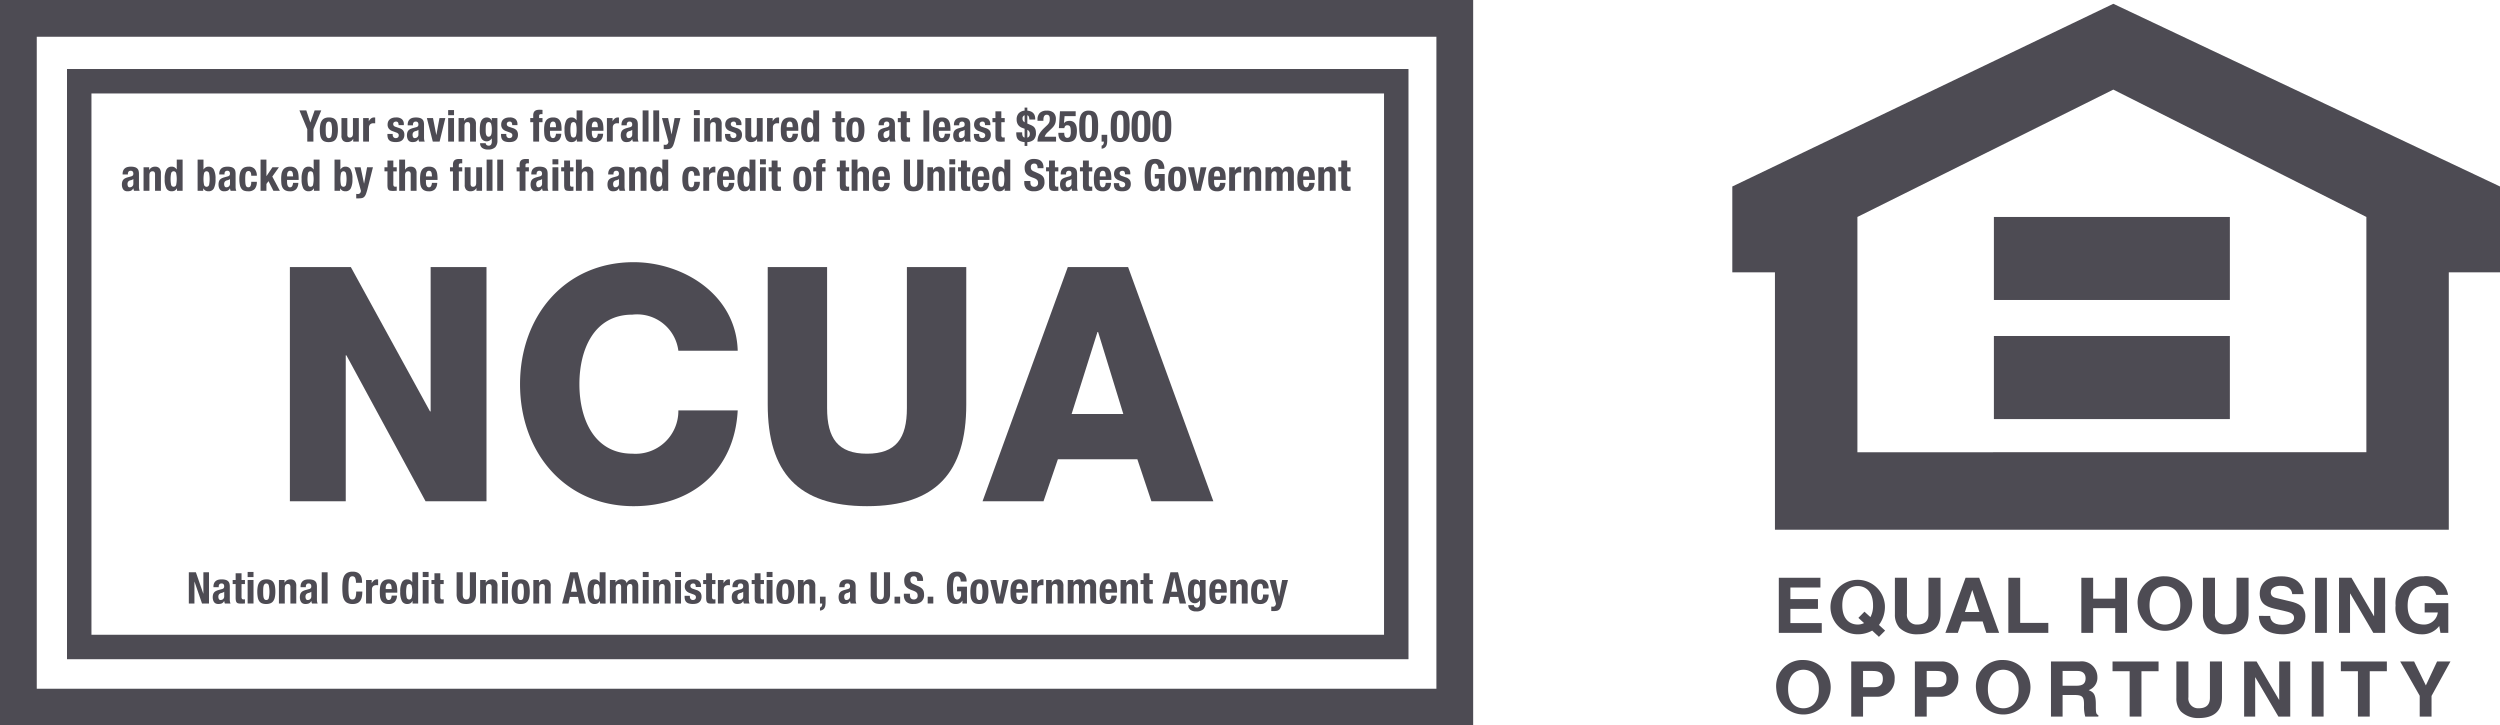 <?xml version="1.0" encoding="UTF-8"?> <svg xmlns="http://www.w3.org/2000/svg" id="Layer_1" data-name="Layer 1" width="174.119" height="50.529" viewBox="0 0 174.119 50.529"><defs><style>.cls-1,.cls-4{fill:#4d4b53;}.cls-1{fill-rule:evenodd;}.cls-2,.cls-3{fill:none;stroke:#4d4b53;}.cls-2{stroke-width:2.56px;}.cls-3{stroke-width:1.703px;}</style></defs><polygon class="cls-1" points="126.788 40.919 124.696 40.919 124.696 41.725 126.617 41.725 126.617 42.406 124.696 42.406 124.696 43.397 126.881 43.397 126.881 44.078 123.89 44.078 123.89 40.24 126.788 40.24 126.788 40.919 126.788 40.919"></polygon><path class="cls-1" d="M128.653,42.77l.395.362a.979.979,0,0,1-.445.102c-.445,0-1.071-.267-1.071-1.341s.626-1.341,1.071-1.341,1.07.267,1.07,1.341a1.679,1.679,0,0,1-.181.824l-.417-.379-.423.431Zm1.861.886-.429-.394a2.112,2.112,0,0,0,.413-1.369,1.897,1.897,0,1,0-1.894,2.02,2.077,2.077,0,0,0,1.01-.257l.467.434.433-.434Z" transform="translate(0.78 0.264)"></path><path class="cls-1" d="M134.373,42.472c0,1.008-.627,1.442-1.62,1.442a1.713,1.713,0,0,1-1.251-.464,1.373,1.373,0,0,1-.307-.93V39.976h.84v2.489a.679.679,0,0,0,.702.77c.566,0,.796-.267.796-.732V39.976h.841v2.496Z" transform="translate(0.78 0.264)"></path><path class="cls-1" d="M136.578,40.842h.012l.488,1.518h-1.006l.506-1.518Zm-.726,2.178h1.455l.253.793h.895l-1.388-3.838h-.95l-1.405,3.838h.867l.274-.793Z" transform="translate(0.78 0.264)"></path><polygon class="cls-1" points="140.701 43.383 142.66 43.383 142.66 44.078 139.877 44.078 139.877 40.24 140.701 40.24 140.701 43.383 140.701 43.383"></polygon><polygon class="cls-1" points="145.783 42.356 145.783 44.078 144.96 44.078 144.96 40.24 145.783 40.24 145.783 41.694 147.32 41.694 147.32 40.24 148.142 40.24 148.142 44.078 147.32 44.078 147.32 42.356 145.783 42.356 145.783 42.356"></polygon><path class="cls-1" d="M148.931,41.894c0-1.074.627-1.341,1.07-1.341.446,0,1.072.267,1.072,1.341s-.626,1.341-1.072,1.341c-.443,0-1.07-.267-1.07-1.341Zm-.822,0a1.898,1.898,0,1,0,1.892-2.019,1.816,1.816,0,0,0-1.892,2.019Z" transform="translate(0.78 0.264)"></path><path class="cls-1" d="M155.827,42.472c0,1.008-.627,1.442-1.62,1.442a1.715,1.715,0,0,1-1.251-.464,1.369,1.369,0,0,1-.306-.93V39.976h.839v2.489a.68.68,0,0,0,.704.77c.565,0,.795-.267.795-.732V39.976h.84v2.496Z" transform="translate(0.78 0.264)"></path><path class="cls-1" d="M157.334,42.632c.007.213.118.62.836.62.389,0,.824-.091.824-.498,0-.298-.296-.379-.713-.475l-.423-.097c-.639-.144-1.253-.281-1.253-1.125,0-.428.237-1.182,1.516-1.182,1.208,0,1.532.769,1.538,1.239h-.791c-.021-.17-.087-.577-.807-.577-.312,0-.686.112-.686.459,0,.301.253.363.416.4l.962.23c.538.129,1.031.343,1.031,1.032,0,1.155-1.207,1.256-1.553,1.256-1.437,0-1.684-.807-1.684-1.282Z" transform="translate(0.78 0.264)"></path><polygon class="cls-1" points="162.061 44.078 161.24 44.078 161.24 40.24 162.061 40.24 162.061 44.078 162.061 44.078"></polygon><polygon class="cls-1" points="165.35 40.24 166.118 40.24 166.118 44.078 165.296 44.078 163.688 41.341 163.674 41.341 163.674 44.078 162.907 44.078 162.907 40.24 163.774 40.24 165.337 42.913 165.35 42.913 165.35 40.24 165.35 40.24"></polygon><path class="cls-1" d="M168.093,41.745h1.645v2.068h-.548l-.083-.48a1.467,1.467,0,0,1-1.23.581,1.808,1.808,0,0,1-1.81-2.009,1.862,1.862,0,0,1,1.925-2.03,1.546,1.546,0,0,1,1.728,1.294H168.9a.86.86,0,0,0-.862-.632c-.589,0-1.131.395-1.131,1.378,0,1.048.588,1.32,1.147,1.32a.967.967,0,0,0,.955-.844h-.916v-.646Z" transform="translate(0.78 0.264)"></path><path class="cls-1" d="M123.758,47.724c0-1.074.625-1.342,1.07-1.342s1.07.268,1.07,1.342-.625,1.342-1.07,1.342-1.07-.269-1.07-1.342Zm-.824,0a1.897,1.897,0,1,0,1.893-2.019,1.818,1.818,0,0,0-1.893,2.019Z" transform="translate(0.78 0.264)"></path><path class="cls-1" d="M128.977,47.596V46.467h.653c.51,0,.725.157.725.531,0,.171,0,.598-.615.598Zm0,.664h.944a1.189,1.189,0,0,0,1.256-1.224,1.136,1.136,0,0,0-1.224-1.229h-1.799v3.838h.823V48.259Z" transform="translate(0.78 0.264)"></path><path class="cls-1" d="M133.411,47.596V46.467h.652c.511,0,.725.157.725.531,0,.171,0,.598-.614.598Zm0,.664h.944a1.19,1.19,0,0,0,1.257-1.224,1.136,1.136,0,0,0-1.224-1.229h-1.801v3.838h.824V48.259Z" transform="translate(0.78 0.264)"></path><path class="cls-1" d="M137.671,47.724c0-1.074.624-1.342,1.071-1.342.443,0,1.07.268,1.07,1.342s-.627,1.342-1.07,1.342c-.446,0-1.071-.269-1.071-1.342Zm-.824,0a1.897,1.897,0,1,0,1.894-2.019,1.819,1.819,0,0,0-1.894,2.019Z" transform="translate(0.78 0.264)"></path><path class="cls-1" d="M142.875,47.495V46.467h1.025c.483,0,.576.301.576.504,0,.38-.208.524-.636.524Zm-.809,2.149h.809V48.142h.849c.61,0,.643.203.643.727a2.521,2.521,0,0,0,.086.776h.912V49.54c-.176-.063-.176-.203-.176-.762,0-.719-.175-.835-.499-.975a.914.914,0,0,0,.608-.913,1.094,1.094,0,0,0-1.239-1.085h-1.994v3.838Z" transform="translate(0.78 0.264)"></path><polygon class="cls-1" points="149.147 49.908 148.324 49.908 148.324 46.749 147.133 46.749 147.133 46.071 150.339 46.071 150.339 46.749 149.147 46.749 149.147 49.908 149.147 49.908"></polygon><path class="cls-1" d="M153.976,48.301c0,1.01-.625,1.446-1.62,1.446a1.72,1.72,0,0,1-1.251-.468,1.363,1.363,0,0,1-.306-.928V45.806h.839v2.489a.681.681,0,0,0,.703.772c.565,0,.795-.269.795-.734V45.806h.84v2.495Z" transform="translate(0.78 0.264)"></path><polygon class="cls-1" points="158.741 46.071 159.51 46.071 159.51 49.908 158.685 49.908 157.077 47.171 157.068 47.171 157.068 49.908 156.298 49.908 156.298 46.071 157.165 46.071 158.731 48.742 158.741 48.742 158.741 46.071 158.741 46.071"></polygon><polygon class="cls-1" points="161.833 49.908 161.007 49.908 161.007 46.071 161.833 46.071 161.833 49.908 161.833 49.908"></polygon><polygon class="cls-1" points="165.047 49.908 164.224 49.908 164.224 46.749 163.035 46.749 163.035 46.071 166.239 46.071 166.239 46.749 165.047 46.749 165.047 49.908 165.047 49.908"></polygon><polygon class="cls-1" points="169.351 49.908 168.527 49.908 168.527 48.459 167.166 46.071 168.137 46.071 168.955 47.738 169.736 46.071 170.668 46.071 169.351 48.469 169.351 49.908 169.351 49.908"></polygon><path class="cls-1" d="M146.407,0l-26.536,12.725v5.977h2.97v17.931h46.932V18.703h3.567V12.725L146.407,0Zm17.625,31.233H128.584V14.846l17.823-8.869,17.625,8.869v16.387Z" transform="translate(0.78 0.264)"></path><polygon class="cls-1" points="155.305 20.893 138.87 20.893 138.87 15.111 155.305 15.111 155.305 20.893 155.305 20.893"></polygon><polygon class="cls-1" points="155.305 29.188 138.87 29.188 138.87 23.401 155.305 23.401 155.305 29.188 155.305 29.188"></polygon><rect class="cls-2" x="1.28" y="1.28" width="100.042" height="47.969"></rect><rect class="cls-3" x="5.518" y="5.658" width="91.728" height="39.403"></rect><path class="cls-4" d="M20.832,8.265h.006l.296-.841h.462l-.548,1.319v.856h-.427V8.743l-.548-1.319h.48Z" transform="translate(0.78 0.264)"></path><path class="cls-4" d="M21.528,8.408a.724.724,0,0,1,.107-.27.475.475,0,0,1,.194-.165.691.691,0,0,1,.295-.056.734.734,0,0,1,.305.05.43.43,0,0,1,.193.163.738.738,0,0,1,.101.271,2.112,2.112,0,0,1,.03.378,1.894,1.894,0,0,1-.033.372.728.728,0,0,1-.107.27.443.443,0,0,1-.194.16.744.744,0,0,1-.295.052.77.77,0,0,1-.305-.047.417.417,0,0,1-.193-.158.727.727,0,0,1-.101-.271,2.127,2.127,0,0,1-.03-.376A1.887,1.887,0,0,1,21.528,8.408Zm.382.603a.826.826,0,0,0,.028.183.264.264,0,0,0,.067.119.164.164,0,0,0,.118.043.174.174,0,0,0,.172-.134,1.461,1.461,0,0,0,.047-.442,1.462,1.462,0,0,0-.047-.442.174.174,0,0,0-.172-.134.164.164,0,0,0-.118.043.263.263,0,0,0-.067.119.826.826,0,0,0-.028.183q-.006.107-.006.231T21.911,9.011Z" transform="translate(0.78 0.264)"></path><path class="cls-4" d="M23.814,9.407a.392.392,0,0,1-.169.173.523.523,0,0,1-.237.052.407.407,0,0,1-.301-.105.485.485,0,0,1-.105-.352V7.96h.409V9.09a.286.286,0,0,0,.042.178.163.163,0,0,0,.133.05q.216,0,.216-.271V7.96h.409V9.599H23.82V9.407Z" transform="translate(0.78 0.264)"></path><path class="cls-4" d="M24.904,7.96v.219H24.91a.595.595,0,0,1,.151-.19.335.335,0,0,1,.216-.072l.037.002c.013.001.025.003.037.005v.402c-.022-.002-.043-.004-.064-.005s-.042-.002-.064-.002a.389.389,0,0,0-.107.015.281.281,0,0,0-.098.05.25.25,0,0,0-.071.091.324.324,0,0,0-.027.139v.984h-.409V7.96Z" transform="translate(0.78 0.264)"></path><path class="cls-4" d="M26.57,9.117a.259.259,0,0,0,.055.172.195.195,0,0,0,.159.066.223.223,0,0,0,.151-.049.183.183,0,0,0,.056-.146.155.155,0,0,0-.044-.12.343.343,0,0,0-.104-.066l-.287-.107a.545.545,0,0,1-.255-.172.451.451,0,0,1-.086-.285.555.555,0,0,1,.033-.19.4.4,0,0,1,.104-.157.511.511,0,0,1,.182-.107.803.803,0,0,1,.268-.04.596.596,0,0,1,.412.122.443.443,0,0,1,.133.344V8.45h-.367a.343.343,0,0,0-.04-.187.158.158,0,0,0-.141-.059.216.216,0,0,0-.135.044.156.156,0,0,0-.058.133.176.176,0,0,0,.037.11.283.283,0,0,0,.141.082l.246.085a.556.556,0,0,1,.273.175.484.484,0,0,1,.08.294.538.538,0,0,1-.044.227.444.444,0,0,1-.123.16.477.477,0,0,1-.187.091.976.976,0,0,1-.239.027,1.031,1.031,0,0,1-.286-.034.414.414,0,0,1-.181-.1.364.364,0,0,1-.093-.163.797.797,0,0,1-.027-.215V9.063H26.57Z" transform="translate(0.78 0.264)"></path><path class="cls-4" d="M27.614,8.423a.568.568,0,0,1,.044-.239.418.418,0,0,1,.12-.155.471.471,0,0,1,.178-.085.883.883,0,0,1,.218-.026.984.984,0,0,1,.296.037.403.403,0,0,1,.175.103.352.352,0,0,1,.085.16.87.87,0,0,1,.022.203v.862a1.177,1.177,0,0,0,.011.18.629.629,0,0,0,.04.137H28.411a.349.349,0,0,1-.031-.084c-.007-.03-.013-.058-.019-.087h-.006a.353.353,0,0,1-.165.166.648.648,0,0,1-.242.038.392.392,0,0,1-.181-.038.308.308,0,0,1-.118-.105.477.477,0,0,1-.065-.151.689.689,0,0,1-.021-.166.74.74,0,0,1,.024-.2A.389.389,0,0,1,27.66,8.83a.399.399,0,0,1,.125-.099.974.974,0,0,1,.182-.07l.231-.064a.245.245,0,0,0,.128-.067.19.19,0,0,0,.035-.125.229.229,0,0,0-.043-.148.178.178,0,0,0-.147-.053.173.173,0,0,0-.142.058.238.238,0,0,0-.047.155v.046h-.367Zm.658.41a.571.571,0,0,1-.086.029.311.311,0,0,0-.178.091.262.262,0,0,0-.053.174.34.34,0,0,0,.036.161.124.124,0,0,0,.119.067.292.292,0,0,0,.086-.014.235.235,0,0,0,.082-.044.23.23,0,0,0,.061-.079.262.262,0,0,0,.024-.116V8.779A.364.364,0,0,1,28.272,8.833Z" transform="translate(0.78 0.264)"></path><path class="cls-4" d="M30.237,7.96l-.4,1.639h-.474L28.951,7.96h.427l.228,1.173h.006L29.828,7.96Z" transform="translate(0.78 0.264)"></path><path class="cls-4" d="M30.842,7.4v.359h-.409V7.4Zm0,.56V9.599h-.409V7.96Z" transform="translate(0.78 0.264)"></path><path class="cls-4" d="M31.55,7.96v.192h.006a.422.422,0,0,1,.169-.178.488.488,0,0,1,.237-.056.397.397,0,0,1,.301.11.503.503,0,0,1,.105.356V9.599h-.409v-1.13a.287.287,0,0,0-.042-.178.164.164,0,0,0-.133-.05q-.216,0-.216.271V9.599h-.409V7.96Z" transform="translate(0.78 0.264)"></path><path class="cls-4" d="M33.865,9.516a.66.66,0,0,1-.153.475.689.689,0,0,1-.511.158.623.623,0,0,1-.402-.114.394.394,0,0,1-.141-.324H33.05a.147.147,0,0,0,.062.125.255.255,0,0,0,.064.034.214.214,0,0,0,.073.012A.188.188,0,0,0,33.423,9.8a.383.383,0,0,0,.05-.204V9.379h-.006a.493.493,0,0,1-.153.146.358.358,0,0,1-.188.055.407.407,0,0,1-.366-.19,1.228,1.228,0,0,1-.123-.638,2.71,2.71,0,0,1,.016-.292.934.934,0,0,1,.068-.27.484.484,0,0,1,.151-.197.425.425,0,0,1,.265-.076.381.381,0,0,1,.178.049.362.362,0,0,1,.151.177h.006V7.96h.391Zm-.811-.524a.533.533,0,0,0,.03.136.229.229,0,0,0,.062.094.154.154,0,0,0,.105.035.166.166,0,0,0,.108-.035.238.238,0,0,0,.068-.096.567.567,0,0,0,.036-.148,1.615,1.615,0,0,0,.01-.19,1.363,1.363,0,0,0-.046-.423A.168.168,0,0,0,33.26,8.24a.181.181,0,0,0-.11.03.2.2,0,0,0-.065.099.716.716,0,0,0-.031.183q-.007.114-.007.279Q33.047,8.916,33.054,8.992Z" transform="translate(0.78 0.264)"></path><path class="cls-4" d="M34.482,9.117a.259.259,0,0,0,.055.172.195.195,0,0,0,.159.066.223.223,0,0,0,.151-.049.183.183,0,0,0,.056-.146.155.155,0,0,0-.044-.12.343.343,0,0,0-.104-.066l-.287-.107a.545.545,0,0,1-.255-.172.452.452,0,0,1-.086-.285.555.555,0,0,1,.033-.19.401.401,0,0,1,.104-.157.512.512,0,0,1,.182-.107.803.803,0,0,1,.268-.04.596.596,0,0,1,.412.122.443.443,0,0,1,.133.344V8.45h-.367a.343.343,0,0,0-.04-.187.158.158,0,0,0-.141-.059.216.216,0,0,0-.135.044.156.156,0,0,0-.058.133.176.176,0,0,0,.037.11.283.283,0,0,0,.141.082l.246.085a.556.556,0,0,1,.273.175.484.484,0,0,1,.08.294.536.536,0,0,1-.044.227.442.442,0,0,1-.123.16.477.477,0,0,1-.187.091.976.976,0,0,1-.239.027,1.031,1.031,0,0,1-.286-.034.414.414,0,0,1-.181-.1.365.365,0,0,1-.093-.163.801.801,0,0,1-.027-.215V9.063h.367Z" transform="translate(0.78 0.264)"></path><path class="cls-4" d="M36.15,8.246V7.96h.207V7.774a.513.513,0,0,1,.03-.186.292.292,0,0,1,.085-.122.332.332,0,0,1,.135-.066.74.74,0,0,1,.178-.02q.11,0,.219.009V7.689a.222.222,0,0,0-.042-.003H36.924a.188.188,0,0,0-.121.03.126.126,0,0,0-.036.101V7.96h.237v.286h-.237V9.599h-.409V8.246Z" transform="translate(0.78 0.264)"></path><path class="cls-4" d="M37.526,8.974a.934.934,0,0,0,.01.142.465.465,0,0,0,.034.122.229.229,0,0,0,.062.085.143.143,0,0,0,.095.032.165.165,0,0,0,.151-.076.573.573,0,0,0,.065-.231h.367a.666.666,0,0,1-.148.435.556.556,0,0,1-.43.149.666.666,0,0,1-.347-.076.468.468,0,0,1-.184-.201.812.812,0,0,1-.073-.28q-.013-.155-.013-.311a2.18,2.18,0,0,1,.022-.317.777.777,0,0,1,.089-.271.489.489,0,0,1,.191-.189.677.677,0,0,1,.332-.07.63.63,0,0,1,.292.059.445.445,0,0,1,.179.168.714.714,0,0,1,.089.262,2.248,2.248,0,0,1,.024.343v.095h-.809Zm.406-.547a.427.427,0,0,0-.031-.122.169.169,0,0,0-.062-.076.186.186,0,0,0-.102-.026.17.17,0,0,0-.102.029.206.206,0,0,0-.064.076.379.379,0,0,0-.034.105.646.646,0,0,0-.01.116v.064h.418Q37.941,8.499,37.932,8.428Z" transform="translate(0.78 0.264)"></path><path class="cls-4" d="M39.39,9.425a.416.416,0,0,1-.153.162.434.434,0,0,1-.209.046.401.401,0,0,1-.37-.198,1.339,1.339,0,0,1-.119-.655A1.368,1.368,0,0,1,38.658,8.12a.399.399,0,0,1,.37-.203.378.378,0,0,1,.197.049.471.471,0,0,1,.147.146h.006V7.424h.409V9.599H39.396V9.425Zm-.402-.242a.181.181,0,0,0,.35,0,1.521,1.521,0,0,0,.04-.404,1.52,1.52,0,0,0-.04-.403.18.18,0,0,0-.35,0,1.52,1.52,0,0,0-.04.403A1.521,1.521,0,0,0,38.989,9.183Z" transform="translate(0.78 0.264)"></path><path class="cls-4" d="M40.44,8.974a.934.934,0,0,0,.01.142.472.472,0,0,0,.034.122.23.23,0,0,0,.062.085.143.143,0,0,0,.095.032.165.165,0,0,0,.151-.076.57.57,0,0,0,.065-.231h.368a.667.667,0,0,1-.148.435.556.556,0,0,1-.43.149A.665.665,0,0,1,40.3,9.556a.468.468,0,0,1-.184-.201.81.81,0,0,1-.073-.28q-.013-.155-.013-.311a2.194,2.194,0,0,1,.022-.317.777.777,0,0,1,.089-.271.489.489,0,0,1,.191-.189.676.676,0,0,1,.332-.07.63.63,0,0,1,.292.059.445.445,0,0,1,.179.168.714.714,0,0,1,.089.262,2.261,2.261,0,0,1,.024.343v.095H40.44Zm.406-.547a.433.433,0,0,0-.031-.122.17.17,0,0,0-.062-.076.186.186,0,0,0-.102-.026.17.17,0,0,0-.102.029.206.206,0,0,0-.064.076.386.386,0,0,0-.034.105.646.646,0,0,0-.01.116v.064h.418Q40.854,8.499,40.846,8.428Z" transform="translate(0.78 0.264)"></path><path class="cls-4" d="M41.883,7.96v.219h.006a.595.595,0,0,1,.151-.19.334.334,0,0,1,.216-.072l.037.002c.013.001.025.003.037.005v.402q-.033-.003-.064-.005c-.021-.001-.042-.002-.064-.002a.39.39,0,0,0-.107.015.281.281,0,0,0-.098.05.25.25,0,0,0-.071.091.323.323,0,0,0-.027.139v.984h-.409V7.96Z" transform="translate(0.78 0.264)"></path><path class="cls-4" d="M42.506,8.423a.569.569,0,0,1,.044-.239.417.417,0,0,1,.12-.155.47.47,0,0,1,.178-.085.884.884,0,0,1,.218-.026.985.985,0,0,1,.296.037.403.403,0,0,1,.175.103.351.351,0,0,1,.085.16.87.87,0,0,1,.022.203v.862a1.179,1.179,0,0,0,.01.18.63.63,0,0,0,.04.137h-.391a.353.353,0,0,1-.031-.084c-.007-.03-.013-.058-.019-.087h-.006a.353.353,0,0,1-.165.166.647.647,0,0,1-.242.038.392.392,0,0,1-.181-.038.308.308,0,0,1-.118-.105.475.475,0,0,1-.065-.151.689.689,0,0,1-.021-.166.74.74,0,0,1,.024-.2.389.389,0,0,1,.073-.143.398.398,0,0,1,.124-.099.974.974,0,0,1,.182-.07l.231-.064a.244.244,0,0,0,.128-.067.19.19,0,0,0,.035-.125.229.229,0,0,0-.043-.148.179.179,0,0,0-.147-.053.173.173,0,0,0-.142.058.238.238,0,0,0-.047.155v.046h-.367Zm.658.41a.567.567,0,0,1-.086.029A.311.311,0,0,0,42.9,8.953a.262.262,0,0,0-.053.174.34.34,0,0,0,.035.161.124.124,0,0,0,.119.067.292.292,0,0,0,.086-.014.234.234,0,0,0,.082-.044.23.23,0,0,0,.061-.079.26.26,0,0,0,.024-.116V8.779A.362.362,0,0,1,43.164,8.833Z" transform="translate(0.78 0.264)"></path><path class="cls-4" d="M44.388,7.424V9.599h-.409V7.424Z" transform="translate(0.78 0.264)"></path><path class="cls-4" d="M45.129,7.424V9.599H44.72V7.424Z" transform="translate(0.78 0.264)"></path><path class="cls-4" d="M45.553,9.821a.196.196,0,0,0,.162-.061.293.293,0,0,0,.058-.162L45.325,7.96h.427l.237,1.133h.006l.207-1.133h.409L46.226,9.489a3.172,3.172,0,0,1-.102.33.577.577,0,0,1-.116.195.318.318,0,0,1-.16.09,1.083,1.083,0,0,1-.236.021h-.166V9.812A.642.642,0,0,0,45.553,9.821Z" transform="translate(0.78 0.264)"></path><path class="cls-4" d="M47.957,7.4v.359h-.409V7.4Zm0,.56V9.599h-.409V7.96Z" transform="translate(0.78 0.264)"></path><path class="cls-4" d="M48.665,7.96v.192h.006a.421.421,0,0,1,.169-.178.488.488,0,0,1,.237-.056.398.398,0,0,1,.301.11.503.503,0,0,1,.105.356V9.599h-.409v-1.13a.287.287,0,0,0-.042-.178.164.164,0,0,0-.134-.05q-.216,0-.216.271V9.599h-.409V7.96Z" transform="translate(0.78 0.264)"></path><path class="cls-4" d="M50.085,9.117a.259.259,0,0,0,.055.172.195.195,0,0,0,.159.066.223.223,0,0,0,.151-.049.183.183,0,0,0,.056-.146.155.155,0,0,0-.044-.12.343.343,0,0,0-.104-.066L50.07,8.868a.544.544,0,0,1-.255-.172.451.451,0,0,1-.086-.285.555.555,0,0,1,.033-.19.401.401,0,0,1,.104-.157.512.512,0,0,1,.182-.107.803.803,0,0,1,.268-.04.596.596,0,0,1,.412.122.443.443,0,0,1,.133.344V8.45H50.494a.343.343,0,0,0-.04-.187.158.158,0,0,0-.141-.059.216.216,0,0,0-.135.044.156.156,0,0,0-.058.133.176.176,0,0,0,.037.11.283.283,0,0,0,.141.082l.246.085a.556.556,0,0,1,.273.175.484.484,0,0,1,.08.294.535.535,0,0,1-.044.227.442.442,0,0,1-.123.16.477.477,0,0,1-.187.091.976.976,0,0,1-.239.027,1.031,1.031,0,0,1-.286-.034.414.414,0,0,1-.181-.1.364.364,0,0,1-.093-.163.797.797,0,0,1-.027-.215V9.063h.367Z" transform="translate(0.78 0.264)"></path><path class="cls-4" d="M51.943,9.407a.392.392,0,0,1-.169.173.523.523,0,0,1-.237.052.407.407,0,0,1-.301-.105.485.485,0,0,1-.105-.352V7.96h.409V9.09a.287.287,0,0,0,.041.178.164.164,0,0,0,.133.05q.216,0,.216-.271V7.96h.409V9.599h-.391V9.407Z" transform="translate(0.78 0.264)"></path><path class="cls-4" d="M53.034,7.96v.219h.006a.593.593,0,0,1,.151-.19.334.334,0,0,1,.216-.072l.037.002c.013.001.025.003.037.005v.402q-.033-.003-.064-.005c-.021-.001-.042-.002-.064-.002a.389.389,0,0,0-.107.015.281.281,0,0,0-.098.05.249.249,0,0,0-.071.091.324.324,0,0,0-.027.139v.984H52.643V7.96Z" transform="translate(0.78 0.264)"></path><path class="cls-4" d="M54.01,8.974a.961.961,0,0,0,.01.142.468.468,0,0,0,.034.122.23.23,0,0,0,.062.085.143.143,0,0,0,.095.032.165.165,0,0,0,.151-.076.573.573,0,0,0,.065-.231h.368a.668.668,0,0,1-.148.435.556.556,0,0,1-.43.149A.666.666,0,0,1,53.87,9.556a.467.467,0,0,1-.184-.201.806.806,0,0,1-.072-.28q-.013-.155-.013-.311a2.194,2.194,0,0,1,.022-.317.783.783,0,0,1,.089-.271.489.489,0,0,1,.191-.189.676.676,0,0,1,.332-.07.63.63,0,0,1,.292.059.446.446,0,0,1,.179.168.717.717,0,0,1,.089.262,2.274,2.274,0,0,1,.024.343v.095H54.01Zm.406-.547a.444.444,0,0,0-.031-.122.17.17,0,0,0-.062-.076.185.185,0,0,0-.102-.026.17.17,0,0,0-.102.029.207.207,0,0,0-.064.076.383.383,0,0,0-.034.105.665.665,0,0,0-.01.116v.064h.418Q54.425,8.499,54.416,8.428Z" transform="translate(0.78 0.264)"></path><path class="cls-4" d="M55.874,9.425a.417.417,0,0,1-.153.162.434.434,0,0,1-.209.046.401.401,0,0,1-.37-.198,1.341,1.341,0,0,1-.118-.655,1.369,1.369,0,0,1,.118-.659.399.399,0,0,1,.37-.203.379.379,0,0,1,.197.049.474.474,0,0,1,.147.146h.006V7.424h.409V9.599H55.88V9.425Zm-.402-.242a.168.168,0,0,0,.173.136.17.17,0,0,0,.176-.136,1.517,1.517,0,0,0,.04-.404,1.517,1.517,0,0,0-.04-.403.17.17,0,0,0-.176-.136.168.168,0,0,0-.173.136,1.517,1.517,0,0,0-.04.403A1.517,1.517,0,0,0,55.472,9.183Z" transform="translate(0.78 0.264)"></path><path class="cls-4" d="M57.812,7.491V7.96H58.05v.286h-.237v.886a.254.254,0,0,0,.028.139.134.134,0,0,0,.117.041c.016,0,.032-.001.048-.002s.03-.003.044-.005v.292q-.068,0-.132.005t-.135.005a.92.92,0,0,1-.194-.017.196.196,0,0,1-.116-.067.294.294,0,0,1-.055-.132,1.198,1.198,0,0,1-.015-.207V8.246h-.207V7.96h.207v-.469Z" transform="translate(0.78 0.264)"></path><path class="cls-4" d="M58.201,8.408a.726.726,0,0,1,.107-.27.477.477,0,0,1,.194-.165.691.691,0,0,1,.295-.056.735.735,0,0,1,.305.05.431.431,0,0,1,.193.163.742.742,0,0,1,.101.271,2.111,2.111,0,0,1,.03.378,1.893,1.893,0,0,1-.033.372.729.729,0,0,1-.107.27.444.444,0,0,1-.194.16.743.743,0,0,1-.295.052.769.769,0,0,1-.305-.047.416.416,0,0,1-.193-.158.727.727,0,0,1-.101-.271,2.108,2.108,0,0,1-.03-.376A1.895,1.895,0,0,1,58.201,8.408Zm.383.603a.815.815,0,0,0,.028.183.264.264,0,0,0,.067.119.164.164,0,0,0,.118.043.174.174,0,0,0,.172-.134,1.457,1.457,0,0,0,.048-.442,1.458,1.458,0,0,0-.048-.442.174.174,0,0,0-.172-.134.164.164,0,0,0-.118.043.263.263,0,0,0-.067.119.815.815,0,0,0-.028.183c-.004.071-.006.148-.006.231S58.579,8.94,58.583,9.011Z" transform="translate(0.78 0.264)"></path><path class="cls-4" d="M60.412,8.423a.569.569,0,0,1,.044-.239.416.416,0,0,1,.12-.155.469.469,0,0,1,.178-.085.882.882,0,0,1,.218-.026.984.984,0,0,1,.296.037.403.403,0,0,1,.175.103.352.352,0,0,1,.084.16A.864.864,0,0,1,61.55,8.42v.862a1.195,1.195,0,0,0,.01.18.641.641,0,0,0,.04.137h-.391a.349.349,0,0,1-.031-.084c-.007-.03-.013-.058-.019-.087H61.153a.352.352,0,0,1-.165.166.647.647,0,0,1-.241.038.392.392,0,0,1-.181-.038.308.308,0,0,1-.118-.105.477.477,0,0,1-.065-.151.689.689,0,0,1-.021-.166.736.736,0,0,1,.024-.2.389.389,0,0,1,.073-.143.398.398,0,0,1,.124-.099.974.974,0,0,1,.182-.07l.231-.064a.244.244,0,0,0,.127-.067.189.189,0,0,0,.036-.125.228.228,0,0,0-.043-.148.178.178,0,0,0-.147-.053.173.173,0,0,0-.142.058.237.237,0,0,0-.047.155v.046h-.368Zm.658.41a.565.565,0,0,1-.086.029.312.312,0,0,0-.178.091.263.263,0,0,0-.053.174.34.34,0,0,0,.036.161.124.124,0,0,0,.118.067.293.293,0,0,0,.086-.014.238.238,0,0,0,.082-.044.231.231,0,0,0,.061-.079.263.263,0,0,0,.024-.116V8.779A.363.363,0,0,1,61.07,8.833Z" transform="translate(0.78 0.264)"></path><path class="cls-4" d="M62.368,7.491V7.96h.237v.286H62.368v.886a.254.254,0,0,0,.028.139.134.134,0,0,0,.117.041c.016,0,.032-.001.047-.002s.031-.003.044-.005v.292q-.068,0-.132.005t-.135.005a.922.922,0,0,1-.194-.017.196.196,0,0,1-.116-.067.294.294,0,0,1-.055-.132,1.198,1.198,0,0,1-.015-.207V8.246h-.207V7.96h.207v-.469Z" transform="translate(0.78 0.264)"></path><path class="cls-4" d="M63.942,7.424V9.599h-.409V7.424Z" transform="translate(0.78 0.264)"></path><path class="cls-4" d="M64.609,8.974a.948.948,0,0,0,.01.142.468.468,0,0,0,.034.122.231.231,0,0,0,.062.085.143.143,0,0,0,.095.032.165.165,0,0,0,.151-.076.572.572,0,0,0,.065-.231h.368a.668.668,0,0,1-.148.435.556.556,0,0,1-.43.149A.666.666,0,0,1,64.47,9.556a.467.467,0,0,1-.184-.201.808.808,0,0,1-.073-.28Q64.2,8.92,64.2,8.764a2.194,2.194,0,0,1,.022-.317.781.781,0,0,1,.089-.271.489.489,0,0,1,.191-.189.676.676,0,0,1,.332-.07.631.631,0,0,1,.292.059.446.446,0,0,1,.179.168.717.717,0,0,1,.089.262,2.274,2.274,0,0,1,.024.343v.095h-.809Zm.406-.547a.444.444,0,0,0-.031-.122.17.17,0,0,0-.062-.076.185.185,0,0,0-.102-.026.17.17,0,0,0-.102.029.207.207,0,0,0-.064.076.383.383,0,0,0-.034.105.656.656,0,0,0-.01.116v.064h.418Q65.024,8.499,65.015,8.428Z" transform="translate(0.78 0.264)"></path><path class="cls-4" d="M65.658,8.423a.568.568,0,0,1,.045-.239.415.415,0,0,1,.12-.155.469.469,0,0,1,.178-.085.883.883,0,0,1,.218-.026.984.984,0,0,1,.296.037.403.403,0,0,1,.175.103.353.353,0,0,1,.085.16.87.87,0,0,1,.022.203v.862a1.195,1.195,0,0,0,.01.18.641.641,0,0,0,.04.137h-.391a.349.349,0,0,1-.031-.084q-.011-.044-.019-.087H66.4a.352.352,0,0,1-.165.166.647.647,0,0,1-.241.038.392.392,0,0,1-.181-.038.309.309,0,0,1-.118-.105.477.477,0,0,1-.065-.151.688.688,0,0,1-.021-.166.732.732,0,0,1,.024-.2.388.388,0,0,1,.072-.143.399.399,0,0,1,.124-.099.974.974,0,0,1,.182-.07l.231-.064A.244.244,0,0,0,66.37,8.53a.189.189,0,0,0,.036-.125.228.228,0,0,0-.043-.148.178.178,0,0,0-.147-.053.173.173,0,0,0-.142.058.237.237,0,0,0-.047.155v.046h-.368Zm.658.41a.565.565,0,0,1-.086.029.312.312,0,0,0-.178.091.263.263,0,0,0-.053.174.34.34,0,0,0,.036.161.124.124,0,0,0,.118.067.294.294,0,0,0,.086-.014.238.238,0,0,0,.081-.044.231.231,0,0,0,.061-.079.263.263,0,0,0,.024-.116V8.779A.366.366,0,0,1,66.317,8.833Z" transform="translate(0.78 0.264)"></path><path class="cls-4" d="M67.416,9.117a.258.258,0,0,0,.055.172.195.195,0,0,0,.159.066.223.223,0,0,0,.151-.049.183.183,0,0,0,.056-.146.156.156,0,0,0-.044-.12.344.344,0,0,0-.104-.066l-.287-.107a.544.544,0,0,1-.255-.172.452.452,0,0,1-.086-.285.552.552,0,0,1,.033-.19.402.402,0,0,1,.104-.157.512.512,0,0,1,.182-.107.801.801,0,0,1,.268-.04.596.596,0,0,1,.412.122.443.443,0,0,1,.133.344V8.45h-.368a.341.341,0,0,0-.04-.187.157.157,0,0,0-.141-.059.216.216,0,0,0-.135.044.156.156,0,0,0-.058.133.176.176,0,0,0,.037.11.283.283,0,0,0,.141.082l.246.085a.555.555,0,0,1,.273.175.484.484,0,0,1,.08.294.535.535,0,0,1-.044.227.444.444,0,0,1-.123.16.478.478,0,0,1-.187.091.976.976,0,0,1-.239.027,1.029,1.029,0,0,1-.286-.034.414.414,0,0,1-.181-.1.368.368,0,0,1-.093-.163.806.806,0,0,1-.027-.215V9.063h.367Z" transform="translate(0.78 0.264)"></path><path class="cls-4" d="M68.96,7.491V7.96h.237v.286H68.96v.886a.254.254,0,0,0,.028.139.134.134,0,0,0,.117.041c.016,0,.032-.001.047-.002s.031-.003.044-.005v.292q-.068,0-.132.005t-.135.005a.922.922,0,0,1-.194-.017.196.196,0,0,1-.116-.067.294.294,0,0,1-.055-.132,1.198,1.198,0,0,1-.015-.207V8.246h-.207V7.96h.207v-.469Z" transform="translate(0.78 0.264)"></path><path class="cls-4" d="M70.284,9.567a.431.431,0,0,1-.176-.134.477.477,0,0,1-.085-.19,1.096,1.096,0,0,1-.022-.225V8.953H70.41c0,.043.002.084.004.123a.396.396,0,0,0,.022.108.23.23,0,0,0,.052.084.192.192,0,0,0,.093.05V8.703l-.148-.055a.597.597,0,0,1-.311-.227.648.648,0,0,1-.095-.358.616.616,0,0,1,.144-.437.64.64,0,0,1,.41-.184v-.21h.19v.21a.756.756,0,0,1,.271.069.491.491,0,0,1,.168.132.456.456,0,0,1,.086.177.831.831,0,0,1,.024.198v.043h-.409a.589.589,0,0,0-.033-.193.162.162,0,0,0-.107-.102v.576l.234.097a1.142,1.142,0,0,1,.15.079.44.44,0,0,1,.114.105.475.475,0,0,1,.074.151A.752.752,0,0,1,71.37,8.99a.634.634,0,0,1-.153.475.698.698,0,0,1-.446.168v.265h-.19v-.265A.943.943,0,0,1,70.284,9.567Zm.153-1.57a.278.278,0,0,0,.145.256V7.765A.21.21,0,0,0,70.437,7.997Zm.467,1.232a.298.298,0,0,0,.04-.154.294.294,0,0,0-.172-.295v.539A.194.194,0,0,0,70.903,9.229Z" transform="translate(0.78 0.264)"></path><path class="cls-4" d="M71.48,9.599a1.215,1.215,0,0,1,.028-.268.999.999,0,0,1,.086-.237,1.271,1.271,0,0,1,.145-.221,2.26,2.26,0,0,1,.203-.218l.172-.165a.974.974,0,0,0,.114-.119.509.509,0,0,0,.067-.11.427.427,0,0,0,.031-.119,1.291,1.291,0,0,0,.007-.146q0-.268-.207-.268A.211.211,0,0,0,72,7.762a.218.218,0,0,0-.071.091.438.438,0,0,0-.033.134c-.005.051-.007.105-.007.161H71.48V8.067a.637.637,0,0,1,.157-.463.665.665,0,0,1,.495-.161.651.651,0,0,1,.474.152.585.585,0,0,1,.154.435.991.991,0,0,1-.018.193.742.742,0,0,1-.056.172.793.793,0,0,1-.101.16,1.5,1.5,0,0,1-.151.16l-.237.225a.902.902,0,0,0-.148.172.503.503,0,0,0-.068.145h.791v.341Z" transform="translate(0.78 0.264)"></path><path class="cls-4" d="M73.365,7.826l-.044.49h.006a.336.336,0,0,1,.154-.123.621.621,0,0,1,.231-.038.481.481,0,0,1,.25.059.446.446,0,0,1,.157.157.681.681,0,0,1,.082.221,1.321,1.321,0,0,1,.024.251,1.633,1.633,0,0,1-.03.326.644.644,0,0,1-.105.251.463.463,0,0,1-.206.158.886.886,0,0,1-.332.053.798.798,0,0,1-.322-.055.454.454,0,0,1-.188-.145.507.507,0,0,1-.087-.195.953.953,0,0,1-.022-.196V8.983h.409c0,.037.002.075.006.116a.39.39,0,0,0,.028.114.227.227,0,0,0,.064.088.163.163,0,0,0,.11.035.201.201,0,0,0,.191-.105.673.673,0,0,0,.058-.315,1.741,1.741,0,0,0-.012-.222.409.409,0,0,0-.04-.14.161.161,0,0,0-.075-.073.292.292,0,0,0-.119-.021.181.181,0,0,0-.141.053.257.257,0,0,0-.061.145H72.968l.077-1.173h1.094v.341Z" transform="translate(0.78 0.264)"></path><path class="cls-4" d="M74.4,8.161a1.194,1.194,0,0,1,.08-.367.58.58,0,0,1,.197-.256.613.613,0,0,1,.366-.096.784.784,0,0,1,.319.056.446.446,0,0,1,.202.181.89.89,0,0,1,.107.324,3.212,3.212,0,0,1,.031.486q0,.226-.015.433a1.194,1.194,0,0,1-.08.367.55.55,0,0,1-.197.251.636.636,0,0,1-.366.091.846.846,0,0,1-.317-.052.415.415,0,0,1-.203-.177.891.891,0,0,1-.107-.324,3.209,3.209,0,0,1-.031-.486Q74.385,8.368,74.4,8.161Zm.422.86a.819.819,0,0,0,.037.204.19.19,0,0,0,.071.102.211.211,0,0,0,.113.027.182.182,0,0,0,.116-.035.231.231,0,0,0,.07-.119,1.086,1.086,0,0,0,.036-.224q.01-.14.01-.347V8.396q0-.204-.01-.334a.836.836,0,0,0-.037-.204.188.188,0,0,0-.071-.102.213.213,0,0,0-.113-.027.182.182,0,0,0-.116.035.233.233,0,0,0-.07.119,1.077,1.077,0,0,0-.035.224q-.011.14-.011.347V8.688Q74.812,8.892,74.822,9.021Z" transform="translate(0.78 0.264)"></path><path class="cls-4" d="M76.335,9.52a1.37,1.37,0,0,1-.016.215.495.495,0,0,1-.061.177.357.357,0,0,1-.12.122.451.451,0,0,1-.194.059V9.879a.163.163,0,0,0,.116-.085.317.317,0,0,0,.038-.155v-.04h-.154V9.123h.391Z" transform="translate(0.78 0.264)"></path><path class="cls-4" d="M76.593,8.161a1.194,1.194,0,0,1,.08-.367.58.58,0,0,1,.197-.256.612.612,0,0,1,.366-.096.784.784,0,0,1,.319.056.446.446,0,0,1,.202.181.89.89,0,0,1,.107.324,3.212,3.212,0,0,1,.031.486q0,.226-.015.433a1.194,1.194,0,0,1-.08.367.55.55,0,0,1-.197.251.636.636,0,0,1-.366.091.846.846,0,0,1-.317-.052.415.415,0,0,1-.203-.177.891.891,0,0,1-.107-.324,3.209,3.209,0,0,1-.031-.486Q76.578,8.368,76.593,8.161Zm.422.86a.819.819,0,0,0,.037.204.19.19,0,0,0,.071.102.211.211,0,0,0,.113.027.182.182,0,0,0,.116-.035.232.232,0,0,0,.07-.119,1.094,1.094,0,0,0,.036-.224q.01-.14.01-.347V8.396q0-.204-.01-.334a.836.836,0,0,0-.037-.204.188.188,0,0,0-.071-.102.213.213,0,0,0-.113-.027.182.182,0,0,0-.116.035.232.232,0,0,0-.07.119,1.077,1.077,0,0,0-.035.224q-.011.14-.01.347V8.688Q77.005,8.892,77.015,9.021Z" transform="translate(0.78 0.264)"></path><path class="cls-4" d="M78.045,8.161a1.191,1.191,0,0,1,.08-.367.58.58,0,0,1,.197-.256.613.613,0,0,1,.366-.096.783.783,0,0,1,.319.056.445.445,0,0,1,.202.181.89.89,0,0,1,.107.324,3.212,3.212,0,0,1,.031.486q0,.226-.015.433a1.191,1.191,0,0,1-.08.367.55.55,0,0,1-.197.251.636.636,0,0,1-.366.091.845.845,0,0,1-.317-.052.415.415,0,0,1-.203-.177.89.89,0,0,1-.107-.324,3.209,3.209,0,0,1-.031-.486Q78.031,8.368,78.045,8.161Zm.422.86a.828.828,0,0,0,.037.204.19.19,0,0,0,.071.102.211.211,0,0,0,.113.027.182.182,0,0,0,.116-.035.232.232,0,0,0,.07-.119,1.087,1.087,0,0,0,.036-.224q.01-.14.01-.347V8.396q0-.204-.01-.334a.826.826,0,0,0-.037-.204.188.188,0,0,0-.071-.102.212.212,0,0,0-.113-.027.182.182,0,0,0-.116.035.233.233,0,0,0-.07.119,1.083,1.083,0,0,0-.035.224q-.011.14-.01.347V8.688Q78.457,8.892,78.468,9.021Z" transform="translate(0.78 0.264)"></path><path class="cls-4" d="M79.498,8.161a1.188,1.188,0,0,1,.08-.367.58.58,0,0,1,.197-.256.613.613,0,0,1,.366-.096.783.783,0,0,1,.319.056.446.446,0,0,1,.202.181.89.89,0,0,1,.106.324,3.212,3.212,0,0,1,.031.486q0,.226-.015.433a1.191,1.191,0,0,1-.08.367.549.549,0,0,1-.197.251.635.635,0,0,1-.366.091.845.845,0,0,1-.317-.052.415.415,0,0,1-.203-.177.89.89,0,0,1-.107-.324,3.208,3.208,0,0,1-.031-.486Q79.483,8.368,79.498,8.161Zm.422.86a.828.828,0,0,0,.037.204.19.19,0,0,0,.071.102.211.211,0,0,0,.113.027.182.182,0,0,0,.116-.035.232.232,0,0,0,.07-.119,1.093,1.093,0,0,0,.036-.224q.01-.14.01-.347V8.396q0-.204-.01-.334a.836.836,0,0,0-.037-.204.189.189,0,0,0-.071-.102.213.213,0,0,0-.113-.027.182.182,0,0,0-.116.035.233.233,0,0,0-.07.119,1.083,1.083,0,0,0-.035.224q-.01.14-.01.347V8.688Q79.91,8.892,79.92,9.021Z" transform="translate(0.78 0.264)"></path><path class="cls-4" d="M7.76,11.849a.569.569,0,0,1,.044-.239.416.416,0,0,1,.12-.155.47.47,0,0,1,.178-.085.889.889,0,0,1,.218-.026.988.988,0,0,1,.296.036.404.404,0,0,1,.175.104.35.35,0,0,1,.085.16.865.865,0,0,1,.022.203v.862a1.177,1.177,0,0,0,.01.18.636.636,0,0,0,.04.137H8.557a.351.351,0,0,1-.031-.084q-.01-.044-.019-.087H8.501a.353.353,0,0,1-.165.166.649.649,0,0,1-.242.038.393.393,0,0,1-.181-.038.309.309,0,0,1-.118-.105.473.473,0,0,1-.065-.151.685.685,0,0,1-.021-.166.739.739,0,0,1,.024-.2.389.389,0,0,1,.073-.143.399.399,0,0,1,.125-.099.973.973,0,0,1,.182-.07l.231-.064a.244.244,0,0,0,.127-.067.19.19,0,0,0,.036-.125.23.23,0,0,0-.043-.148.179.179,0,0,0-.147-.053.173.173,0,0,0-.142.058.237.237,0,0,0-.047.155v.046H7.76Zm.658.41a.556.556,0,0,1-.086.029.312.312,0,0,0-.178.091.262.262,0,0,0-.053.174.341.341,0,0,0,.035.162.124.124,0,0,0,.119.067.293.293,0,0,0,.086-.014.237.237,0,0,0,.082-.044.233.233,0,0,0,.061-.079.262.262,0,0,0,.024-.116v-.323A.361.361,0,0,1,8.418,12.259Z" transform="translate(0.78 0.264)"></path><path class="cls-4" d="M9.61,11.386v.192h.006A.422.422,0,0,1,9.784,11.4a.489.489,0,0,1,.237-.056.397.397,0,0,1,.301.11.502.502,0,0,1,.105.356V13.025h-.409v-1.13a.286.286,0,0,0-.042-.178.164.164,0,0,0-.133-.05q-.216,0-.216.271V13.025H9.218V11.386Z" transform="translate(0.78 0.264)"></path><path class="cls-4" d="M11.542,12.851a.416.416,0,0,1-.153.161.434.434,0,0,1-.209.046.401.401,0,0,1-.37-.198,1.34,1.34,0,0,1-.119-.655,1.368,1.368,0,0,1,.119-.659.399.399,0,0,1,.37-.203.378.378,0,0,1,.197.049.47.47,0,0,1,.147.146h.006v-.688h.409V13.025h-.391v-.174Zm-.402-.242a.181.181,0,0,0,.35,0,2.051,2.051,0,0,0,0-.807.18.18,0,0,0-.35,0,2.051,2.051,0,0,0,0,.807Z" transform="translate(0.78 0.264)"></path><path class="cls-4" d="M13.392,10.851v.688h.006a.469.469,0,0,1,.147-.146.378.378,0,0,1,.197-.049.399.399,0,0,1,.37.203,1.37,1.37,0,0,1,.119.659,1.341,1.341,0,0,1-.119.655.401.401,0,0,1-.37.198.434.434,0,0,1-.209-.046.415.415,0,0,1-.153-.161H13.374v.174h-.391V10.851Zm.04,1.759a.181.181,0,0,0,.35,0,2.051,2.051,0,0,0,0-.807.18.18,0,0,0-.35,0,2.051,2.051,0,0,0,0,.807Z" transform="translate(0.78 0.264)"></path><path class="cls-4" d="M14.491,11.849a.567.567,0,0,1,.044-.239.415.415,0,0,1,.12-.155.47.47,0,0,1,.178-.085.889.889,0,0,1,.218-.026.989.989,0,0,1,.296.036.405.405,0,0,1,.175.104.35.35,0,0,1,.084.16.865.865,0,0,1,.022.203v.862a1.177,1.177,0,0,0,.01.18.636.636,0,0,0,.04.137h-.391a.355.355,0,0,1-.031-.084q-.01-.044-.019-.087h-.006a.353.353,0,0,1-.165.166.649.649,0,0,1-.242.038.393.393,0,0,1-.181-.038.309.309,0,0,1-.118-.105.473.473,0,0,1-.065-.151.685.685,0,0,1-.021-.166.735.735,0,0,1,.024-.2.388.388,0,0,1,.072-.143.398.398,0,0,1,.125-.099.97.97,0,0,1,.182-.07l.231-.064a.244.244,0,0,0,.127-.067.19.19,0,0,0,.036-.125.23.23,0,0,0-.043-.148.179.179,0,0,0-.147-.053.173.173,0,0,0-.142.058.237.237,0,0,0-.047.155v.046h-.368Zm.658.41a.556.556,0,0,1-.086.029.313.313,0,0,0-.178.091.263.263,0,0,0-.053.174.341.341,0,0,0,.035.162.124.124,0,0,0,.119.067.293.293,0,0,0,.086-.014.237.237,0,0,0,.082-.044.233.233,0,0,0,.061-.079.262.262,0,0,0,.024-.116v-.323A.361.361,0,0,1,15.149,12.259Z" transform="translate(0.78 0.264)"></path><path class="cls-4" d="M16.71,11.858a.419.419,0,0,0-.027-.105.188.188,0,0,0-.055-.076.147.147,0,0,0-.095-.029.199.199,0,0,0-.121.035.208.208,0,0,0-.071.104.73.73,0,0,0-.033.174q-.009.105-.009.248,0,.152.009.26a.766.766,0,0,0,.033.178.203.203,0,0,0,.067.102.181.181,0,0,0,.111.032A.159.159,0,0,0,16.67,12.69a.672.672,0,0,0,.047-.292h.391a.751.751,0,0,1-.141.492.576.576,0,0,1-.467.169.851.851,0,0,1-.268-.038.389.389,0,0,1-.19-.137.688.688,0,0,1-.114-.265,1.861,1.861,0,0,1-.038-.413,1.554,1.554,0,0,1,.047-.419.686.686,0,0,1,.133-.265.461.461,0,0,1,.205-.139.818.818,0,0,1,.261-.04.529.529,0,0,1,.428.171.695.695,0,0,1,.144.463h-.391A.943.943,0,0,0,16.71,11.858Z" transform="translate(0.78 0.264)"></path><path class="cls-4" d="M17.776,11.999h.006l.412-.612h.451l-.46.646.528.993h-.451l-.341-.673-.145.195v.478h-.409V10.851h.409Z" transform="translate(0.78 0.264)"></path><path class="cls-4" d="M19.213,12.401a.934.934,0,0,0,.01.142.465.465,0,0,0,.034.122.228.228,0,0,0,.062.085.143.143,0,0,0,.095.032.165.165,0,0,0,.151-.076.574.574,0,0,0,.065-.232h.367a.666.666,0,0,1-.148.436.556.556,0,0,1-.43.149.665.665,0,0,1-.347-.076.468.468,0,0,1-.184-.201.813.813,0,0,1-.073-.28q-.013-.155-.013-.311a2.18,2.18,0,0,1,.022-.317.777.777,0,0,1,.089-.271.489.489,0,0,1,.191-.189.675.675,0,0,1,.332-.07.63.63,0,0,1,.292.059.445.445,0,0,1,.179.168.713.713,0,0,1,.089.262,2.249,2.249,0,0,1,.024.343V12.27h-.809Zm.406-.547a.428.428,0,0,0-.031-.122.169.169,0,0,0-.062-.076.185.185,0,0,0-.102-.026.17.17,0,0,0-.102.029.205.205,0,0,0-.064.076.378.378,0,0,0-.034.105.648.648,0,0,0-.01.116V12.02h.418Q19.628,11.926,19.619,11.854Z" transform="translate(0.78 0.264)"></path><path class="cls-4" d="M21.078,12.851a.415.415,0,0,1-.153.161.434.434,0,0,1-.209.046.401.401,0,0,1-.371-.198,1.341,1.341,0,0,1-.118-.655,1.37,1.37,0,0,1,.118-.659.399.399,0,0,1,.371-.203.379.379,0,0,1,.197.049.471.471,0,0,1,.147.146h.006v-.688h.409V13.025h-.391v-.174Zm-.402-.242a.168.168,0,0,0,.173.136.17.17,0,0,0,.176-.136,2.051,2.051,0,0,0,0-.807.17.17,0,0,0-.176-.136.168.168,0,0,0-.173.136,2.051,2.051,0,0,0,0,.807Z" transform="translate(0.78 0.264)"></path><path class="cls-4" d="M22.927,10.851v.688h.006a.469.469,0,0,1,.147-.146.378.378,0,0,1,.197-.049.399.399,0,0,1,.37.203,1.37,1.37,0,0,1,.119.659,1.341,1.341,0,0,1-.119.655.401.401,0,0,1-.37.198.434.434,0,0,1-.209-.046.416.416,0,0,1-.153-.161H22.91v.174h-.391V10.851Zm.04,1.759a.181.181,0,0,0,.35,0,2.051,2.051,0,0,0,0-.807.18.18,0,0,0-.35,0,2.051,2.051,0,0,0,0,.807Z" transform="translate(0.78 0.264)"></path><path class="cls-4" d="M24.137,13.247a.196.196,0,0,0,.162-.061.294.294,0,0,0,.058-.162l-.448-1.639h.427l.237,1.133h.006l.207-1.133h.409L24.81,12.915a3.199,3.199,0,0,1-.102.331.577.577,0,0,1-.116.195.318.318,0,0,1-.16.09,1.084,1.084,0,0,1-.236.021H24.03v-.314A.631.631,0,0,0,24.137,13.247Z" transform="translate(0.78 0.264)"></path><path class="cls-4" d="M26.615,10.918v.469h.237v.286h-.237v.886a.254.254,0,0,0,.028.139.135.135,0,0,0,.117.041c.016,0,.032,0,.047-.002s.031-.003.044-.005v.292q-.068,0-.132.005t-.135.004a.923.923,0,0,1-.194-.017.196.196,0,0,1-.116-.067.293.293,0,0,1-.055-.133,1.197,1.197,0,0,1-.015-.207v-.938h-.207v-.286h.207v-.469Z" transform="translate(0.78 0.264)"></path><path class="cls-4" d="M27.433,10.851v.704h.006a.411.411,0,0,1,.388-.21.397.397,0,0,1,.301.11.502.502,0,0,1,.105.356V13.025h-.409v-1.13a.287.287,0,0,0-.042-.178.164.164,0,0,0-.134-.05q-.216,0-.216.271V13.025h-.409V10.851Z" transform="translate(0.78 0.264)"></path><path class="cls-4" d="M28.886,12.401a.934.934,0,0,0,.01.142.465.465,0,0,0,.034.122.228.228,0,0,0,.062.085.143.143,0,0,0,.095.032.165.165,0,0,0,.151-.076.574.574,0,0,0,.065-.232h.367a.667.667,0,0,1-.148.436.556.556,0,0,1-.43.149.665.665,0,0,1-.347-.076.468.468,0,0,1-.184-.201.811.811,0,0,1-.073-.28q-.013-.155-.013-.311a2.194,2.194,0,0,1,.022-.317.78.78,0,0,1,.089-.271.489.489,0,0,1,.191-.189.675.675,0,0,1,.332-.07.63.63,0,0,1,.292.059.445.445,0,0,1,.179.168.713.713,0,0,1,.089.262,2.249,2.249,0,0,1,.024.343V12.27h-.809Zm.406-.547a.432.432,0,0,0-.031-.122.169.169,0,0,0-.062-.076.185.185,0,0,0-.102-.026.17.17,0,0,0-.102.029.205.205,0,0,0-.064.076.378.378,0,0,0-.034.105.648.648,0,0,0-.01.116V12.02h.418Q29.3,11.926,29.291,11.854Z" transform="translate(0.78 0.264)"></path><path class="cls-4" d="M30.56,11.673v-.286h.207v-.186a.51.51,0,0,1,.03-.186.292.292,0,0,1,.084-.122.333.333,0,0,1,.135-.065.741.741,0,0,1,.178-.02q.11,0,.219.009v.298a.232.232,0,0,0-.042-.003h-.038a.188.188,0,0,0-.121.03.126.126,0,0,0-.036.101v.143h.237v.286h-.237V13.025h-.409V11.673Z" transform="translate(0.78 0.264)"></path><path class="cls-4" d="M32.398,12.833a.393.393,0,0,1-.169.173.523.523,0,0,1-.237.052.407.407,0,0,1-.301-.105.485.485,0,0,1-.105-.352V11.386h.409v1.13a.287.287,0,0,0,.042.178.163.163,0,0,0,.133.05q.216,0,.216-.271V11.386h.409V13.025h-.391v-.192Z" transform="translate(0.78 0.264)"></path><path class="cls-4" d="M33.521,10.851V13.025h-.409V10.851Z" transform="translate(0.78 0.264)"></path><path class="cls-4" d="M34.262,10.851V13.025h-.409V10.851Z" transform="translate(0.78 0.264)"></path><path class="cls-4" d="M35.202,11.673v-.286H35.41v-.186a.513.513,0,0,1,.03-.186.292.292,0,0,1,.085-.122.332.332,0,0,1,.135-.065.741.741,0,0,1,.178-.02q.11,0,.219.009v.298a.233.233,0,0,0-.042-.003h-.039a.188.188,0,0,0-.121.03.126.126,0,0,0-.036.101v.143h.237v.286h-.237V13.025H35.41V11.673Z" transform="translate(0.78 0.264)"></path><path class="cls-4" d="M36.225,11.849a.567.567,0,0,1,.044-.239.416.416,0,0,1,.12-.155.47.47,0,0,1,.178-.085.888.888,0,0,1,.218-.026.988.988,0,0,1,.296.036.405.405,0,0,1,.175.104.35.35,0,0,1,.085.16.87.87,0,0,1,.022.203v.862a1.177,1.177,0,0,0,.01.18.63.63,0,0,0,.04.137h-.391a.355.355,0,0,1-.031-.084c-.007-.03-.013-.058-.019-.087h-.006a.353.353,0,0,1-.165.166.649.649,0,0,1-.242.038.394.394,0,0,1-.181-.038.309.309,0,0,1-.118-.105.478.478,0,0,1-.065-.151.69.69,0,0,1-.021-.166.739.739,0,0,1,.024-.2.389.389,0,0,1,.072-.143.399.399,0,0,1,.125-.099.974.974,0,0,1,.182-.07l.231-.064a.243.243,0,0,0,.128-.067.19.19,0,0,0,.035-.125.23.23,0,0,0-.043-.148.179.179,0,0,0-.147-.053.173.173,0,0,0-.142.058.238.238,0,0,0-.047.155v.046h-.367Zm.658.41a.56.56,0,0,1-.086.029.312.312,0,0,0-.178.091.263.263,0,0,0-.053.174.341.341,0,0,0,.036.162.124.124,0,0,0,.119.067.292.292,0,0,0,.086-.014.237.237,0,0,0,.082-.044.232.232,0,0,0,.061-.079.262.262,0,0,0,.024-.116v-.323A.361.361,0,0,1,36.883,12.259Z" transform="translate(0.78 0.264)"></path><path class="cls-4" d="M38.107,10.826v.359h-.409v-.359Zm0,.56V13.025h-.409V11.386Z" transform="translate(0.78 0.264)"></path><path class="cls-4" d="M38.922,10.918v.469h.237v.286h-.237v.886a.253.253,0,0,0,.028.139.134.134,0,0,0,.117.041c.016,0,.032,0,.047-.002s.031-.003.044-.005v.292q-.068,0-.132.005t-.135.004a.923.923,0,0,1-.194-.017.197.197,0,0,1-.116-.067.293.293,0,0,1-.055-.133,1.197,1.197,0,0,1-.015-.207v-.938h-.207v-.286h.207v-.469Z" transform="translate(0.78 0.264)"></path><path class="cls-4" d="M39.74,10.851v.704h.006a.411.411,0,0,1,.388-.21.397.397,0,0,1,.301.11.502.502,0,0,1,.105.356V13.025h-.409v-1.13a.286.286,0,0,0-.042-.178.164.164,0,0,0-.134-.05q-.216,0-.216.271V13.025h-.409V10.851Z" transform="translate(0.78 0.264)"></path><path class="cls-4" d="M41.581,11.849a.569.569,0,0,1,.044-.239.416.416,0,0,1,.12-.155.47.47,0,0,1,.178-.085.889.889,0,0,1,.218-.026.989.989,0,0,1,.296.036.405.405,0,0,1,.175.104.35.35,0,0,1,.084.16.865.865,0,0,1,.022.203v.862a1.177,1.177,0,0,0,.01.18.636.636,0,0,0,.04.137h-.391a.355.355,0,0,1-.031-.084q-.01-.044-.019-.087h-.006a.353.353,0,0,1-.165.166.649.649,0,0,1-.242.038.393.393,0,0,1-.181-.038.309.309,0,0,1-.118-.105.473.473,0,0,1-.065-.151.685.685,0,0,1-.021-.166.735.735,0,0,1,.024-.2.388.388,0,0,1,.072-.143.398.398,0,0,1,.125-.099.97.97,0,0,1,.182-.07l.231-.064a.243.243,0,0,0,.128-.067.19.19,0,0,0,.036-.125.23.23,0,0,0-.043-.148.179.179,0,0,0-.147-.053.173.173,0,0,0-.142.058.237.237,0,0,0-.047.155v.046h-.368Zm.658.41a.556.556,0,0,1-.086.029.312.312,0,0,0-.178.091.262.262,0,0,0-.053.174.341.341,0,0,0,.035.162.124.124,0,0,0,.119.067.293.293,0,0,0,.086-.014.237.237,0,0,0,.082-.044.233.233,0,0,0,.061-.079.262.262,0,0,0,.024-.116v-.323A.361.361,0,0,1,42.239,12.259Z" transform="translate(0.78 0.264)"></path><path class="cls-4" d="M43.43,11.386v.192h.006a.422.422,0,0,1,.169-.178.49.49,0,0,1,.237-.056.397.397,0,0,1,.301.11.502.502,0,0,1,.105.356V13.025h-.409v-1.13a.286.286,0,0,0-.042-.178.164.164,0,0,0-.133-.05q-.216,0-.216.271V13.025h-.409V11.386Z" transform="translate(0.78 0.264)"></path><path class="cls-4" d="M45.363,12.851a.416.416,0,0,1-.153.161.434.434,0,0,1-.209.046.401.401,0,0,1-.37-.198,1.34,1.34,0,0,1-.119-.655,1.368,1.368,0,0,1,.119-.659.399.399,0,0,1,.37-.203.378.378,0,0,1,.197.049.47.47,0,0,1,.147.146h.006v-.688H45.76V13.025h-.391v-.174Zm-.402-.242a.181.181,0,0,0,.35,0,2.051,2.051,0,0,0,0-.807.18.18,0,0,0-.35,0,2.051,2.051,0,0,0,0,.807Z" transform="translate(0.78 0.264)"></path><path class="cls-4" d="M47.564,11.858a.419.419,0,0,0-.027-.105.188.188,0,0,0-.055-.076.146.146,0,0,0-.095-.029.2.2,0,0,0-.122.035.208.208,0,0,0-.071.104.73.73,0,0,0-.033.174q-.009.105-.009.248,0,.152.009.26a.766.766,0,0,0,.033.178.202.202,0,0,0,.067.102.18.18,0,0,0,.111.032.159.159,0,0,0,.151-.091.67.67,0,0,0,.047-.292h.391a.751.751,0,0,1-.141.492.576.576,0,0,1-.467.169.851.851,0,0,1-.268-.038.389.389,0,0,1-.19-.137.688.688,0,0,1-.114-.265,1.861,1.861,0,0,1-.038-.413,1.554,1.554,0,0,1,.047-.419.686.686,0,0,1,.133-.265.461.461,0,0,1,.205-.139.819.819,0,0,1,.261-.04.529.529,0,0,1,.428.171.695.695,0,0,1,.144.463h-.391A.943.943,0,0,0,47.564,11.858Z" transform="translate(0.78 0.264)"></path><path class="cls-4" d="M48.597,11.386v.219h.006a.593.593,0,0,1,.151-.19.334.334,0,0,1,.216-.072l.037.002c.013.001.025.003.037.005v.402c-.022-.002-.043-.004-.064-.004s-.042-.002-.064-.002a.389.389,0,0,0-.107.015.285.285,0,0,0-.098.05.253.253,0,0,0-.071.091.324.324,0,0,0-.027.139v.984h-.409V11.386Z" transform="translate(0.78 0.264)"></path><path class="cls-4" d="M49.572,12.401a.934.934,0,0,0,.01.142.472.472,0,0,0,.034.122.228.228,0,0,0,.062.085.143.143,0,0,0,.095.032.165.165,0,0,0,.151-.076.572.572,0,0,0,.065-.232h.367a.667.667,0,0,1-.148.436.556.556,0,0,1-.43.149.665.665,0,0,1-.347-.076.467.467,0,0,1-.184-.201.811.811,0,0,1-.073-.28q-.013-.155-.013-.311a2.18,2.18,0,0,1,.022-.317.777.777,0,0,1,.089-.271.489.489,0,0,1,.191-.189.675.675,0,0,1,.332-.07.63.63,0,0,1,.292.059.445.445,0,0,1,.179.168.713.713,0,0,1,.089.262,2.249,2.249,0,0,1,.024.343V12.27h-.809Zm.406-.547a.428.428,0,0,0-.031-.122.169.169,0,0,0-.062-.076.185.185,0,0,0-.102-.026.17.17,0,0,0-.102.029.205.205,0,0,0-.064.076.385.385,0,0,0-.034.105.648.648,0,0,0-.01.116V12.02H49.99Q49.987,11.926,49.978,11.854Z" transform="translate(0.78 0.264)"></path><path class="cls-4" d="M51.437,12.851a.416.416,0,0,1-.153.161.434.434,0,0,1-.209.046.401.401,0,0,1-.37-.198,1.34,1.34,0,0,1-.119-.655,1.368,1.368,0,0,1,.119-.659.399.399,0,0,1,.37-.203.379.379,0,0,1,.197.049.472.472,0,0,1,.147.146h.006v-.688h.409V13.025h-.391v-.174Zm-.402-.242a.168.168,0,0,0,.173.136.17.17,0,0,0,.176-.136,2.056,2.056,0,0,0,0-.807.17.17,0,0,0-.176-.136.168.168,0,0,0-.173.136,2.056,2.056,0,0,0,0,.807Z" transform="translate(0.78 0.264)"></path><path class="cls-4" d="M52.56,10.826v.359h-.409v-.359Zm0,.56V13.025h-.409V11.386Z" transform="translate(0.78 0.264)"></path><path class="cls-4" d="M53.375,10.918v.469h.237v.286h-.237v.886a.254.254,0,0,0,.028.139.135.135,0,0,0,.117.041c.016,0,.032,0,.047-.002s.031-.003.044-.005v.292q-.068,0-.132.005c-.043.003-.088.004-.135.004a.922.922,0,0,1-.194-.017.197.197,0,0,1-.116-.067.293.293,0,0,1-.055-.133,1.187,1.187,0,0,1-.015-.207v-.938h-.208v-.286h.208v-.469Z" transform="translate(0.78 0.264)"></path><path class="cls-4" d="M54.505,11.834a.727.727,0,0,1,.107-.27.478.478,0,0,1,.194-.165.692.692,0,0,1,.295-.056.735.735,0,0,1,.305.05.431.431,0,0,1,.193.163.742.742,0,0,1,.101.271,2.11,2.11,0,0,1,.03.378,1.893,1.893,0,0,1-.033.372.731.731,0,0,1-.107.27.444.444,0,0,1-.194.16.743.743,0,0,1-.295.052.769.769,0,0,1-.305-.047.415.415,0,0,1-.193-.158.726.726,0,0,1-.101-.271,2.108,2.108,0,0,1-.03-.376A1.893,1.893,0,0,1,54.505,11.834Zm.383.603a.816.816,0,0,0,.028.183.263.263,0,0,0,.067.119.164.164,0,0,0,.118.043.174.174,0,0,0,.172-.134,1.456,1.456,0,0,0,.048-.442,1.457,1.457,0,0,0-.048-.442A.174.174,0,0,0,55.1,11.63a.164.164,0,0,0-.118.043.264.264,0,0,0-.067.119.816.816,0,0,0-.028.183c-.004.071-.006.148-.006.231S54.883,12.366,54.887,12.437Z" transform="translate(0.78 0.264)"></path><path class="cls-4" d="M55.859,11.673v-.286h.207v-.186a.515.515,0,0,1,.03-.186.292.292,0,0,1,.085-.122.333.333,0,0,1,.135-.065.741.741,0,0,1,.178-.02c.073,0,.146.003.219.009v.298a.23.23,0,0,0-.041-.003h-.038a.188.188,0,0,0-.122.03.126.126,0,0,0-.036.101v.143h.237v.286h-.237V13.025h-.409V11.673Z" transform="translate(0.78 0.264)"></path><path class="cls-4" d="M58.124,10.918v.469h.237v.286h-.237v.886a.254.254,0,0,0,.028.139.134.134,0,0,0,.117.041c.016,0,.032,0,.047-.002s.031-.003.044-.005v.292q-.068,0-.132.005t-.135.004a.923.923,0,0,1-.194-.017.197.197,0,0,1-.116-.067.295.295,0,0,1-.055-.133,1.197,1.197,0,0,1-.015-.207v-.938h-.207v-.286h.207v-.469Z" transform="translate(0.78 0.264)"></path><path class="cls-4" d="M58.942,10.851v.704h.006a.412.412,0,0,1,.389-.21.397.397,0,0,1,.301.11.503.503,0,0,1,.105.356V13.025h-.409v-1.13a.287.287,0,0,0-.041-.178.164.164,0,0,0-.133-.05q-.216,0-.216.271V13.025h-.409V10.851Z" transform="translate(0.78 0.264)"></path><path class="cls-4" d="M60.394,12.401a.948.948,0,0,0,.01.142.468.468,0,0,0,.034.122.227.227,0,0,0,.062.085.143.143,0,0,0,.095.032.165.165,0,0,0,.151-.076.572.572,0,0,0,.065-.232H61.18a.668.668,0,0,1-.148.436.556.556,0,0,1-.43.149.666.666,0,0,1-.347-.076.466.466,0,0,1-.184-.201.806.806,0,0,1-.073-.28q-.013-.155-.013-.311a2.18,2.18,0,0,1,.022-.317.781.781,0,0,1,.089-.271.489.489,0,0,1,.191-.189.675.675,0,0,1,.332-.07.63.63,0,0,1,.292.059.446.446,0,0,1,.179.168.717.717,0,0,1,.089.262,2.263,2.263,0,0,1,.024.343V12.27h-.809Zm.406-.547a.442.442,0,0,0-.031-.122.169.169,0,0,0-.062-.076.184.184,0,0,0-.102-.026.17.17,0,0,0-.102.029.205.205,0,0,0-.064.076.382.382,0,0,0-.034.105.657.657,0,0,0-.01.116V12.02h.418C60.81,11.957,60.806,11.902,60.801,11.854Z" transform="translate(0.78 0.264)"></path><path class="cls-4" d="M62.6,12.367a1.026,1.026,0,0,0,.01.151.351.351,0,0,0,.039.119.209.209,0,0,0,.077.079.239.239,0,0,0,.123.029.236.236,0,0,0,.124-.029.212.212,0,0,0,.076-.079.347.347,0,0,0,.038-.119,1.011,1.011,0,0,0,.011-.151V10.851h.427v1.517a.899.899,0,0,1-.056.343.548.548,0,0,1-.151.215.508.508,0,0,1-.216.107,1.141,1.141,0,0,1-.252.027,1.274,1.274,0,0,1-.252-.024.483.483,0,0,1-.368-.311.949.949,0,0,1-.056-.356V10.851H62.6Z" transform="translate(0.78 0.264)"></path><path class="cls-4" d="M64.203,11.386v.192h.006a.423.423,0,0,1,.169-.178.489.489,0,0,1,.237-.056.397.397,0,0,1,.301.11.503.503,0,0,1,.105.356V13.025h-.409v-1.13a.286.286,0,0,0-.042-.178.163.163,0,0,0-.133-.05q-.217,0-.216.271V13.025h-.409V11.386Z" transform="translate(0.78 0.264)"></path><path class="cls-4" d="M65.748,10.826v.359h-.409v-.359Zm0,.56V13.025h-.409V11.386Z" transform="translate(0.78 0.264)"></path><path class="cls-4" d="M66.563,10.918v.469H66.8v.286h-.237v.886a.254.254,0,0,0,.028.139.134.134,0,0,0,.117.041c.016,0,.032,0,.047-.002s.03-.003.044-.005v.292q-.068,0-.132.005c-.043.003-.088.004-.135.004a.922.922,0,0,1-.194-.017.197.197,0,0,1-.116-.067.293.293,0,0,1-.055-.133,1.186,1.186,0,0,1-.015-.207v-.938h-.207v-.286h.207v-.469Z" transform="translate(0.78 0.264)"></path><path class="cls-4" d="M67.322,12.401a.948.948,0,0,0,.01.142.461.461,0,0,0,.034.122.227.227,0,0,0,.062.085.143.143,0,0,0,.095.032.165.165,0,0,0,.151-.076.574.574,0,0,0,.065-.232h.368a.669.669,0,0,1-.148.436.556.556,0,0,1-.43.149.666.666,0,0,1-.347-.076.468.468,0,0,1-.184-.201.806.806,0,0,1-.072-.28q-.013-.155-.013-.311a2.194,2.194,0,0,1,.022-.317.781.781,0,0,1,.089-.271.489.489,0,0,1,.191-.189.675.675,0,0,1,.332-.07.63.63,0,0,1,.292.059.446.446,0,0,1,.179.168.717.717,0,0,1,.089.262,2.276,2.276,0,0,1,.024.343V12.27h-.809Zm.406-.547a.442.442,0,0,0-.031-.122.169.169,0,0,0-.062-.076.184.184,0,0,0-.102-.026.17.17,0,0,0-.102.029.205.205,0,0,0-.064.076.375.375,0,0,0-.034.105.657.657,0,0,0-.01.116V12.02H67.74Q67.737,11.926,67.728,11.854Z" transform="translate(0.78 0.264)"></path><path class="cls-4" d="M69.186,12.851a.416.416,0,0,1-.153.161.434.434,0,0,1-.209.046.401.401,0,0,1-.371-.198,1.341,1.341,0,0,1-.118-.655,1.37,1.37,0,0,1,.118-.659.399.399,0,0,1,.371-.203.379.379,0,0,1,.197.049.473.473,0,0,1,.147.146h.006v-.688h.409V13.025h-.391v-.174Zm-.402-.242a.168.168,0,0,0,.173.136.17.17,0,0,0,.176-.136,2.056,2.056,0,0,0,0-.807.17.17,0,0,0-.176-.136.168.168,0,0,0-.173.136,2.056,2.056,0,0,0,0,.807Z" transform="translate(0.78 0.264)"></path><path class="cls-4" d="M70.982,12.41a.763.763,0,0,0,.012.139.246.246,0,0,0,.045.105.217.217,0,0,0,.087.067.34.34,0,0,0,.138.024.268.268,0,0,0,.176-.065.249.249,0,0,0,.079-.203A.371.371,0,0,0,71.5,12.35a.249.249,0,0,0-.064-.096.449.449,0,0,0-.117-.078,1.661,1.661,0,0,0-.179-.072,1.504,1.504,0,0,1-.246-.107.664.664,0,0,1-.173-.136.488.488,0,0,1-.102-.18.771.771,0,0,1-.033-.236.617.617,0,0,1,.175-.481.689.689,0,0,1,.48-.158,1.017,1.017,0,0,1,.262.032.543.543,0,0,1,.208.103.488.488,0,0,1,.136.183.661.661,0,0,1,.049.267v.061h-.409a.446.446,0,0,0-.053-.239.195.195,0,0,0-.178-.084.289.289,0,0,0-.118.021.201.201,0,0,0-.076.056.196.196,0,0,0-.038.081.427.427,0,0,0-.01.094.321.321,0,0,0,.041.169.373.373,0,0,0,.178.126l.329.146a1.007,1.007,0,0,1,.199.114.549.549,0,0,1,.123.128.431.431,0,0,1,.064.151.871.871,0,0,1,.018.183.607.607,0,0,1-.194.501.839.839,0,0,1-.541.157.696.696,0,0,1-.517-.161.64.64,0,0,1-.156-.463v-.088h.427Z" transform="translate(0.78 0.264)"></path><path class="cls-4" d="M72.693,10.918v.469H72.93v.286h-.237v.886a.253.253,0,0,0,.028.139.134.134,0,0,0,.117.041c.016,0,.032,0,.047-.002s.031-.003.044-.005v.292q-.068,0-.132.005t-.135.004a.923.923,0,0,1-.194-.017.197.197,0,0,1-.116-.067.294.294,0,0,1-.055-.133,1.187,1.187,0,0,1-.015-.207v-.938h-.207v-.286h.207v-.469Z" transform="translate(0.78 0.264)"></path><path class="cls-4" d="M73.099,11.849a.569.569,0,0,1,.044-.239.415.415,0,0,1,.12-.155.469.469,0,0,1,.178-.085.887.887,0,0,1,.218-.026.988.988,0,0,1,.296.036.403.403,0,0,1,.175.104.35.35,0,0,1,.085.16.865.865,0,0,1,.022.203v.862a1.192,1.192,0,0,0,.01.18.641.641,0,0,0,.04.137h-.391a.351.351,0,0,1-.031-.084c-.007-.03-.013-.058-.019-.087H73.84a.352.352,0,0,1-.165.166.649.649,0,0,1-.241.038.393.393,0,0,1-.181-.038.309.309,0,0,1-.118-.105.48.48,0,0,1-.065-.151.695.695,0,0,1-.021-.166.735.735,0,0,1,.024-.2.389.389,0,0,1,.073-.143.397.397,0,0,1,.124-.099.978.978,0,0,1,.182-.07l.231-.064a.244.244,0,0,0,.127-.067.189.189,0,0,0,.036-.125.228.228,0,0,0-.043-.148.178.178,0,0,0-.147-.053.173.173,0,0,0-.142.058.238.238,0,0,0-.047.155v.046h-.368Zm.658.41a.558.558,0,0,1-.086.029.314.314,0,0,0-.178.091.264.264,0,0,0-.053.174.341.341,0,0,0,.036.162.124.124,0,0,0,.118.067.293.293,0,0,0,.086-.014.239.239,0,0,0,.082-.044.233.233,0,0,0,.061-.079.262.262,0,0,0,.024-.116v-.323A.36.36,0,0,1,73.757,12.259Z" transform="translate(0.78 0.264)"></path><path class="cls-4" d="M75.055,10.918v.469h.237v.286h-.237v.886a.254.254,0,0,0,.028.139.135.135,0,0,0,.117.041c.016,0,.032,0,.047-.002s.031-.003.044-.005v.292q-.068,0-.132.005c-.043.003-.088.004-.135.004a.922.922,0,0,1-.194-.017.197.197,0,0,1-.116-.067.293.293,0,0,1-.055-.133,1.187,1.187,0,0,1-.015-.207v-.938h-.208v-.286h.208v-.469Z" transform="translate(0.78 0.264)"></path><path class="cls-4" d="M75.814,12.401a.948.948,0,0,0,.01.142.468.468,0,0,0,.034.122.227.227,0,0,0,.062.085.143.143,0,0,0,.095.032.165.165,0,0,0,.151-.076.574.574,0,0,0,.065-.232h.368a.668.668,0,0,1-.148.436.556.556,0,0,1-.43.149.666.666,0,0,1-.347-.076.467.467,0,0,1-.184-.201.809.809,0,0,1-.072-.28q-.013-.155-.013-.311a2.18,2.18,0,0,1,.022-.317.781.781,0,0,1,.089-.271.489.489,0,0,1,.191-.189.675.675,0,0,1,.332-.07.63.63,0,0,1,.292.059.446.446,0,0,1,.179.168.717.717,0,0,1,.089.262,2.263,2.263,0,0,1,.024.343V12.27h-.809Zm.406-.547a.439.439,0,0,0-.031-.122.169.169,0,0,0-.062-.076.184.184,0,0,0-.102-.026.17.17,0,0,0-.102.029.205.205,0,0,0-.064.076.382.382,0,0,0-.034.105.657.657,0,0,0-.01.116V12.02h.418Q76.229,11.926,76.22,11.854Z" transform="translate(0.78 0.264)"></path><path class="cls-4" d="M77.165,12.544a.258.258,0,0,0,.055.172.195.195,0,0,0,.159.066.224.224,0,0,0,.151-.049.183.183,0,0,0,.056-.146.156.156,0,0,0-.044-.12.345.345,0,0,0-.104-.065l-.287-.107a.544.544,0,0,1-.255-.172.452.452,0,0,1-.086-.285.551.551,0,0,1,.033-.19.402.402,0,0,1,.104-.157.514.514,0,0,1,.182-.107.801.801,0,0,1,.268-.04.596.596,0,0,1,.412.122.443.443,0,0,1,.133.344v.067h-.368a.341.341,0,0,0-.04-.187.157.157,0,0,0-.141-.059.216.216,0,0,0-.135.044.156.156,0,0,0-.058.133.176.176,0,0,0,.037.11.283.283,0,0,0,.141.082l.246.085a.556.556,0,0,1,.273.175.484.484,0,0,1,.08.294.536.536,0,0,1-.044.227.444.444,0,0,1-.123.16.477.477,0,0,1-.187.091.971.971,0,0,1-.239.027,1.033,1.033,0,0,1-.286-.034.414.414,0,0,1-.181-.101.367.367,0,0,1-.093-.163.801.801,0,0,1-.027-.215V12.489h.367Z" transform="translate(0.78 0.264)"></path><path class="cls-4" d="M79.891,11.371a.414.414,0,0,0-.043-.117.286.286,0,0,0-.076-.088.179.179,0,0,0-.111-.035.233.233,0,0,0-.222.177,1.776,1.776,0,0,0-.068.585q0,.195.012.353a1.401,1.401,0,0,0,.043.27.392.392,0,0,0,.089.171.2.2,0,0,0,.15.059.203.203,0,0,0,.085-.021.282.282,0,0,0,.086-.064.355.355,0,0,0,.067-.108.408.408,0,0,0,.027-.154v-.222h-.281v-.323h.691V13.025h-.314v-.201H80.017a.456.456,0,0,1-.185.181.582.582,0,0,1-.259.053.64.64,0,0,1-.319-.07.473.473,0,0,1-.193-.216,1.124,1.124,0,0,1-.093-.361,4.546,4.546,0,0,1-.024-.498,2.989,2.989,0,0,1,.034-.481.978.978,0,0,1,.117-.346.541.541,0,0,1,.22-.208.74.74,0,0,1,.341-.07.634.634,0,0,1,.504.178.757.757,0,0,1,.154.51h-.409A.611.611,0,0,0,79.891,11.371Z" transform="translate(0.78 0.264)"></path><path class="cls-4" d="M80.61,11.834a.727.727,0,0,1,.107-.27.478.478,0,0,1,.194-.165.692.692,0,0,1,.295-.056.735.735,0,0,1,.305.05.431.431,0,0,1,.193.163.742.742,0,0,1,.101.271,2.119,2.119,0,0,1,.03.378,1.885,1.885,0,0,1-.033.372.729.729,0,0,1-.106.27.444.444,0,0,1-.194.16.743.743,0,0,1-.295.052.769.769,0,0,1-.305-.047.415.415,0,0,1-.193-.158.726.726,0,0,1-.101-.271,2.107,2.107,0,0,1-.03-.376A1.893,1.893,0,0,1,80.61,11.834Zm.383.603a.816.816,0,0,0,.028.183.262.262,0,0,0,.067.119.164.164,0,0,0,.118.043.174.174,0,0,0,.172-.134,1.453,1.453,0,0,0,.048-.442,1.453,1.453,0,0,0-.048-.442.174.174,0,0,0-.172-.134.164.164,0,0,0-.118.043.263.263,0,0,0-.067.119.816.816,0,0,0-.028.183c-.004.071-.006.148-.006.231S80.988,12.366,80.992,12.437Z" transform="translate(0.78 0.264)"></path><path class="cls-4" d="M83.248,11.386l-.4,1.639h-.474l-.412-1.639h.427l.228,1.173h.006l.216-1.173Z" transform="translate(0.78 0.264)"></path><path class="cls-4" d="M83.778,12.401a.961.961,0,0,0,.01.142.468.468,0,0,0,.034.122.229.229,0,0,0,.062.085.143.143,0,0,0,.095.032.165.165,0,0,0,.151-.076.574.574,0,0,0,.065-.232h.368a.669.669,0,0,1-.148.436.556.556,0,0,1-.43.149.666.666,0,0,1-.347-.076.467.467,0,0,1-.184-.201.806.806,0,0,1-.072-.28q-.013-.155-.013-.311a2.194,2.194,0,0,1,.022-.317.781.781,0,0,1,.089-.271.488.488,0,0,1,.191-.189.675.675,0,0,1,.332-.07.63.63,0,0,1,.292.059.446.446,0,0,1,.179.168.717.717,0,0,1,.089.262,2.276,2.276,0,0,1,.024.343V12.27h-.809Zm.406-.547a.446.446,0,0,0-.031-.122.17.17,0,0,0-.062-.076.184.184,0,0,0-.102-.026.17.17,0,0,0-.102.029.206.206,0,0,0-.064.076.382.382,0,0,0-.034.105.667.667,0,0,0-.01.116V12.02h.418Q84.194,11.926,84.185,11.854Z" transform="translate(0.78 0.264)"></path><path class="cls-4" d="M85.222,11.386v.219h.006a.591.591,0,0,1,.151-.19.334.334,0,0,1,.216-.072l.037.002c.013.001.025.003.037.005v.402q-.033-.003-.064-.004c-.021-.001-.042-.002-.064-.002a.389.389,0,0,0-.107.015.285.285,0,0,0-.098.05.25.25,0,0,0-.071.091.324.324,0,0,0-.027.139v.984h-.409V11.386Z" transform="translate(0.78 0.264)"></path><path class="cls-4" d="M86.239,11.386v.192h.006a.423.423,0,0,1,.169-.178.489.489,0,0,1,.237-.056.397.397,0,0,1,.301.11.503.503,0,0,1,.105.356V13.025h-.409v-1.13a.286.286,0,0,0-.042-.178.164.164,0,0,0-.133-.05q-.217,0-.216.271V13.025h-.409V11.386Z" transform="translate(0.78 0.264)"></path><path class="cls-4" d="M87.751,11.386v.168h.006a.475.475,0,0,1,.173-.162.504.504,0,0,1,.23-.049.408.408,0,0,1,.239.067.326.326,0,0,1,.129.195h.006a.371.371,0,0,1,.153-.196.464.464,0,0,1,.25-.066.354.354,0,0,1,.301.126.592.592,0,0,1,.096.364V13.025h-.409V11.88a.283.283,0,0,0-.037-.158.138.138,0,0,0-.123-.055.195.195,0,0,0-.156.067.323.323,0,0,0-.058.213V13.025h-.409V11.88a.282.282,0,0,0-.037-.158.137.137,0,0,0-.123-.055.195.195,0,0,0-.156.067.323.323,0,0,0-.058.213V13.025h-.409V11.386Z" transform="translate(0.78 0.264)"></path><path class="cls-4" d="M89.986,12.401a.948.948,0,0,0,.01.142.461.461,0,0,0,.034.122.227.227,0,0,0,.062.085.143.143,0,0,0,.095.032.165.165,0,0,0,.151-.076.576.576,0,0,0,.065-.232h.368a.668.668,0,0,1-.148.436.556.556,0,0,1-.43.149.666.666,0,0,1-.347-.076.468.468,0,0,1-.184-.201.806.806,0,0,1-.072-.28q-.013-.155-.013-.311a2.194,2.194,0,0,1,.022-.317.781.781,0,0,1,.089-.271.489.489,0,0,1,.191-.189.675.675,0,0,1,.332-.07.63.63,0,0,1,.292.059.446.446,0,0,1,.179.168.717.717,0,0,1,.089.262,2.263,2.263,0,0,1,.024.343V12.27h-.809Zm.406-.547a.442.442,0,0,0-.031-.122.169.169,0,0,0-.062-.076.184.184,0,0,0-.102-.026.17.17,0,0,0-.102.029.205.205,0,0,0-.064.076.375.375,0,0,0-.034.105.657.657,0,0,0-.01.116V12.02h.418Q90.4,11.926,90.392,11.854Z" transform="translate(0.78 0.264)"></path><path class="cls-4" d="M91.429,11.386v.192h.006a.422.422,0,0,1,.169-.178.489.489,0,0,1,.237-.056.397.397,0,0,1,.301.11.503.503,0,0,1,.105.356V13.025h-.409v-1.13a.286.286,0,0,0-.042-.178.163.163,0,0,0-.133-.05q-.217,0-.216.271V13.025h-.409V11.386Z" transform="translate(0.78 0.264)"></path><path class="cls-4" d="M93.048,10.918v.469h.237v.286h-.237v.886a.254.254,0,0,0,.028.139.135.135,0,0,0,.117.041c.016,0,.032,0,.047-.002s.031-.003.044-.005v.292q-.068,0-.132.005t-.135.004a.923.923,0,0,1-.194-.017.197.197,0,0,1-.116-.067.294.294,0,0,1-.055-.133,1.187,1.187,0,0,1-.015-.207v-.938h-.207v-.286h.207v-.469Z" transform="translate(0.78 0.264)"></path><path class="cls-4" d="M13.379,41.083h.006V39.594h.391v2.175H13.29l-.522-1.523h-.006v1.523h-.391V39.594h.492Z" transform="translate(0.78 0.264)"></path><path class="cls-4" d="M14.087,40.593a.568.568,0,0,1,.044-.239.415.415,0,0,1,.12-.155.472.472,0,0,1,.178-.085.893.893,0,0,1,.218-.026.981.981,0,0,1,.296.037.402.402,0,0,1,.175.103.352.352,0,0,1,.085.16.87.87,0,0,1,.022.202v.862a1.196,1.196,0,0,0,.01.18.637.637,0,0,0,.04.137h-.391a.346.346,0,0,1-.031-.084c-.007-.029-.013-.058-.019-.087h-.006a.351.351,0,0,1-.165.166.646.646,0,0,1-.242.038.391.391,0,0,1-.181-.038.306.306,0,0,1-.118-.105.474.474,0,0,1-.065-.151.69.69,0,0,1-.021-.166.738.738,0,0,1,.024-.2.388.388,0,0,1,.072-.143.399.399,0,0,1,.125-.099.974.974,0,0,1,.182-.07l.231-.064a.241.241,0,0,0,.127-.067.19.19,0,0,0,.036-.125.229.229,0,0,0-.043-.148.178.178,0,0,0-.147-.053.173.173,0,0,0-.142.058.237.237,0,0,0-.047.155v.046h-.367Zm.658.41a.531.531,0,0,1-.086.029.31.31,0,0,0-.178.091.262.262,0,0,0-.053.174.34.34,0,0,0,.036.161.124.124,0,0,0,.119.067.286.286,0,0,0,.086-.014.234.234,0,0,0,.082-.044.232.232,0,0,0,.061-.079.262.262,0,0,0,.024-.116v-.323A.36.36,0,0,1,14.745,41.002Z" transform="translate(0.78 0.264)"></path><path class="cls-4" d="M16.043,39.661V40.13h.237v.286h-.237v.886a.255.255,0,0,0,.028.139.134.134,0,0,0,.117.041c.016,0,.032-.001.047-.002a.444.444,0,0,0,.044-.004v.292q-.068,0-.132.005t-.135.004a.928.928,0,0,1-.194-.017.197.197,0,0,1-.116-.067.294.294,0,0,1-.055-.133,1.207,1.207,0,0,1-.015-.207V40.416h-.207V40.13h.207v-.469Z" transform="translate(0.78 0.264)"></path><path class="cls-4" d="M16.876,39.57v.359h-.409V39.57Zm0,.56v1.639h-.409V40.13Z" transform="translate(0.78 0.264)"></path><path class="cls-4" d="M17.173,40.578a.724.724,0,0,1,.107-.27.478.478,0,0,1,.194-.165.693.693,0,0,1,.295-.056.727.727,0,0,1,.305.05.428.428,0,0,1,.193.163.738.738,0,0,1,.101.271,2.112,2.112,0,0,1,.03.378,1.891,1.891,0,0,1-.033.371.727.727,0,0,1-.107.27.443.443,0,0,1-.194.16.743.743,0,0,1-.295.052.77.77,0,0,1-.305-.047.416.416,0,0,1-.193-.158.723.723,0,0,1-.101-.271,2.125,2.125,0,0,1-.03-.376A1.886,1.886,0,0,1,17.173,40.578Zm.382.603a.818.818,0,0,0,.028.183.263.263,0,0,0,.067.119.164.164,0,0,0,.118.043.174.174,0,0,0,.172-.134,2.081,2.081,0,0,0,0-.883.174.174,0,0,0-.172-.134.165.165,0,0,0-.118.043.264.264,0,0,0-.067.119.817.817,0,0,0-.028.182q-.006.107-.006.232C17.549,41.032,17.551,41.109,17.555,41.181Z" transform="translate(0.78 0.264)"></path><path class="cls-4" d="M19.037,40.13v.192h.006a.422.422,0,0,1,.169-.178.489.489,0,0,1,.237-.056.397.397,0,0,1,.301.11.502.502,0,0,1,.105.356v1.215h-.409v-1.13a.286.286,0,0,0-.042-.178.164.164,0,0,0-.133-.05q-.216,0-.216.271v1.087h-.409V40.13Z" transform="translate(0.78 0.264)"></path><path class="cls-4" d="M20.155,40.593a.568.568,0,0,1,.044-.239.416.416,0,0,1,.12-.155.471.471,0,0,1,.178-.085.893.893,0,0,1,.218-.026.982.982,0,0,1,.296.037.403.403,0,0,1,.175.103.351.351,0,0,1,.085.16.87.87,0,0,1,.022.202v.862a1.182,1.182,0,0,0,.01.18.631.631,0,0,0,.04.137H20.952a.354.354,0,0,1-.031-.084c-.007-.029-.013-.058-.019-.087h-.006a.352.352,0,0,1-.165.166.645.645,0,0,1-.242.038.391.391,0,0,1-.181-.038.305.305,0,0,1-.118-.105.477.477,0,0,1-.065-.151.69.69,0,0,1-.021-.166.738.738,0,0,1,.024-.2.389.389,0,0,1,.073-.143.397.397,0,0,1,.124-.099.974.974,0,0,1,.182-.07l.231-.064a.241.241,0,0,0,.128-.067.19.19,0,0,0,.035-.125.23.23,0,0,0-.043-.148.179.179,0,0,0-.147-.053.173.173,0,0,0-.142.058.238.238,0,0,0-.047.155v.046h-.367Zm.658.41a.53.53,0,0,1-.086.029.311.311,0,0,0-.178.091.262.262,0,0,0-.053.174.34.34,0,0,0,.036.161.124.124,0,0,0,.119.067.286.286,0,0,0,.086-.014.234.234,0,0,0,.082-.044.232.232,0,0,0,.061-.079.261.261,0,0,0,.024-.116v-.323A.36.36,0,0,1,20.813,41.002Z" transform="translate(0.78 0.264)"></path><path class="cls-4" d="M22.037,39.594v2.175h-.409V39.594Z" transform="translate(0.78 0.264)"></path><path class="cls-4" d="M23.956,39.982a.204.204,0,0,0-.2-.108.197.197,0,0,0-.132.044.295.295,0,0,0-.082.143,1.25,1.25,0,0,0-.041.259q-.012.16-.012.392a3.893,3.893,0,0,0,.016.399.906.906,0,0,0,.05.236.216.216,0,0,0,.086.113.242.242,0,0,0,.12.029.278.278,0,0,0,.105-.02.18.18,0,0,0,.085-.079.524.524,0,0,0,.056-.168,1.572,1.572,0,0,0,.021-.285h.427a2.003,2.003,0,0,1-.027.335.773.773,0,0,1-.099.277.499.499,0,0,1-.204.186.757.757,0,0,1-.342.067.788.788,0,0,1-.383-.079.526.526,0,0,1-.218-.229,1.023,1.023,0,0,1-.098-.356,4.697,4.697,0,0,1,0-.912,1.025,1.025,0,0,1,.098-.358.556.556,0,0,1,.218-.233.752.752,0,0,1,.383-.084.721.721,0,0,1,.36.076.51.51,0,0,1,.197.194.683.683,0,0,1,.082.253,2.129,2.129,0,0,1,.016.254H24.011A.808.808,0,0,0,23.956,39.982Z" transform="translate(0.78 0.264)"></path><path class="cls-4" d="M25.108,40.13v.219h.006a.594.594,0,0,1,.151-.19.335.335,0,0,1,.216-.072l.037.002c.013.001.025.003.037.005v.402q-.033-.003-.064-.004c-.021-.001-.042-.002-.064-.002a.385.385,0,0,0-.107.015.278.278,0,0,0-.098.05.251.251,0,0,0-.071.091.322.322,0,0,0-.027.139v.984h-.409V40.13Z" transform="translate(0.78 0.264)"></path><path class="cls-4" d="M26.083,41.144a.947.947,0,0,0,.01.142.475.475,0,0,0,.034.122.23.23,0,0,0,.062.085.143.143,0,0,0,.095.032.164.164,0,0,0,.151-.076.571.571,0,0,0,.065-.231h.367a.667.667,0,0,1-.148.435.555.555,0,0,1-.43.149.667.667,0,0,1-.347-.076.469.469,0,0,1-.184-.201.81.81,0,0,1-.073-.28q-.013-.155-.013-.311a2.194,2.194,0,0,1,.022-.317.779.779,0,0,1,.089-.271.489.489,0,0,1,.191-.189.674.674,0,0,1,.332-.07.633.633,0,0,1,.292.059.447.447,0,0,1,.179.168.713.713,0,0,1,.089.262,2.261,2.261,0,0,1,.024.343v.094h-.809Zm.406-.546a.435.435,0,0,0-.031-.122.171.171,0,0,0-.062-.076.186.186,0,0,0-.102-.026.17.17,0,0,0-.102.029.206.206,0,0,0-.064.076.384.384,0,0,0-.034.105.656.656,0,0,0-.01.116v.064h.418C26.499,40.7,26.495,40.645,26.489,40.597Z" transform="translate(0.78 0.264)"></path><path class="cls-4" d="M27.947,41.595a.417.417,0,0,1-.153.162.434.434,0,0,1-.209.046.401.401,0,0,1-.37-.198,1.339,1.339,0,0,1-.119-.655,1.37,1.37,0,0,1,.119-.66.399.399,0,0,1,.37-.202.377.377,0,0,1,.197.049.47.47,0,0,1,.147.146h.006v-.688h.409v2.175h-.391v-.174Zm-.402-.242a.18.18,0,0,0,.35,0,2.055,2.055,0,0,0,0-.807.181.181,0,0,0-.35,0,2.055,2.055,0,0,0,0,.807Z" transform="translate(0.78 0.264)"></path><path class="cls-4" d="M29.071,39.57v.359h-.409V39.57Zm0,.56v1.639h-.409V40.13Z" transform="translate(0.78 0.264)"></path><path class="cls-4" d="M29.886,39.661V40.13h.237v.286h-.237v.886a.255.255,0,0,0,.028.139.134.134,0,0,0,.117.041c.016,0,.032-.001.047-.002a.444.444,0,0,0,.044-.004v.292q-.068,0-.132.005t-.135.004a.928.928,0,0,1-.194-.017.197.197,0,0,1-.116-.067.294.294,0,0,1-.055-.133,1.207,1.207,0,0,1-.015-.207V40.416H29.27V40.13h.207v-.469Z" transform="translate(0.78 0.264)"></path><path class="cls-4" d="M31.448,41.111a1.012,1.012,0,0,0,.01.151.347.347,0,0,0,.039.119.21.21,0,0,0,.077.079.279.279,0,0,0,.247,0,.215.215,0,0,0,.076-.079.347.347,0,0,0,.038-.119.999.999,0,0,0,.01-.151V39.594h.427v1.517a.898.898,0,0,1-.056.343.545.545,0,0,1-.151.214.507.507,0,0,1-.216.107,1.147,1.147,0,0,1-.252.027,1.268,1.268,0,0,1-.252-.024.483.483,0,0,1-.367-.311.949.949,0,0,1-.056-.356V39.594h.427Z" transform="translate(0.78 0.264)"></path><path class="cls-4" d="M33.052,40.13v.192h.006a.422.422,0,0,1,.169-.178.489.489,0,0,1,.237-.056.397.397,0,0,1,.301.11.502.502,0,0,1,.105.356v1.215h-.409v-1.13a.286.286,0,0,0-.042-.178.163.163,0,0,0-.133-.05q-.216,0-.216.271v1.087H32.66V40.13Z" transform="translate(0.78 0.264)"></path><path class="cls-4" d="M34.596,39.57v.359h-.409V39.57Zm0,.56v1.639h-.409V40.13Z" transform="translate(0.78 0.264)"></path><path class="cls-4" d="M34.892,40.578a.724.724,0,0,1,.107-.27.477.477,0,0,1,.194-.165.692.692,0,0,1,.295-.056.728.728,0,0,1,.305.05.428.428,0,0,1,.193.163.738.738,0,0,1,.101.271,2.112,2.112,0,0,1,.03.378,1.891,1.891,0,0,1-.033.371.725.725,0,0,1-.107.27.443.443,0,0,1-.194.16.744.744,0,0,1-.295.052.771.771,0,0,1-.305-.047.416.416,0,0,1-.193-.158.724.724,0,0,1-.101-.271,2.125,2.125,0,0,1-.03-.376A1.886,1.886,0,0,1,34.892,40.578Zm.382.603a.818.818,0,0,0,.028.183.263.263,0,0,0,.067.119.164.164,0,0,0,.119.043.174.174,0,0,0,.172-.134,2.081,2.081,0,0,0,0-.883.174.174,0,0,0-.172-.134.165.165,0,0,0-.119.043.264.264,0,0,0-.067.119.817.817,0,0,0-.028.182q-.006.107-.006.232C35.269,41.032,35.271,41.109,35.275,41.181Z" transform="translate(0.78 0.264)"></path><path class="cls-4" d="M36.757,40.13v.192h.006a.423.423,0,0,1,.169-.178.489.489,0,0,1,.237-.056.397.397,0,0,1,.301.11.502.502,0,0,1,.105.356v1.215h-.409v-1.13a.286.286,0,0,0-.042-.178.164.164,0,0,0-.133-.05q-.216,0-.216.271v1.087h-.409V40.13Z" transform="translate(0.78 0.264)"></path><path class="cls-4" d="M39.46,39.594l.56,2.175h-.445l-.098-.46h-.563l-.098.46h-.445l.56-2.175Zm-.056,1.355-.204-.978h-.006l-.204.978Z" transform="translate(0.78 0.264)"></path><path class="cls-4" d="M40.999,41.595a.417.417,0,0,1-.153.162.434.434,0,0,1-.209.046.401.401,0,0,1-.371-.198,1.34,1.34,0,0,1-.119-.655,1.371,1.371,0,0,1,.119-.66.399.399,0,0,1,.371-.202.378.378,0,0,1,.197.049.47.47,0,0,1,.147.146h.006v-.688h.409v2.175h-.391v-.174Zm-.402-.242a.168.168,0,0,0,.173.136.17.17,0,0,0,.176-.136,2.05,2.05,0,0,0,0-.807A.17.17,0,0,0,40.77,40.41a.168.168,0,0,0-.173.136,2.05,2.05,0,0,0,0,.807Z" transform="translate(0.78 0.264)"></path><path class="cls-4" d="M42.089,40.13v.168h.006a.475.475,0,0,1,.173-.162.503.503,0,0,1,.23-.049.409.409,0,0,1,.239.067.326.326,0,0,1,.129.195h.006a.369.369,0,0,1,.153-.196.462.462,0,0,1,.251-.066.354.354,0,0,1,.301.126.592.592,0,0,1,.096.364v1.191h-.409V40.623a.284.284,0,0,0-.037-.158.138.138,0,0,0-.123-.055.195.195,0,0,0-.156.067.323.323,0,0,0-.058.213v1.078h-.409V40.623a.284.284,0,0,0-.037-.158.138.138,0,0,0-.123-.055.196.196,0,0,0-.156.067.323.323,0,0,0-.058.213v1.078h-.409V40.13Z" transform="translate(0.78 0.264)"></path><path class="cls-4" d="M44.398,39.57v.359h-.409V39.57Zm0,.56v1.639h-.409V40.13Z" transform="translate(0.78 0.264)"></path><path class="cls-4" d="M45.107,40.13v.192h.006a.423.423,0,0,1,.169-.178.489.489,0,0,1,.237-.056.397.397,0,0,1,.301.11.502.502,0,0,1,.105.356v1.215H45.516v-1.13a.286.286,0,0,0-.042-.178.164.164,0,0,0-.133-.05q-.216,0-.216.271v1.087h-.409V40.13Z" transform="translate(0.78 0.264)"></path><path class="cls-4" d="M46.651,39.57v.359h-.409V39.57Zm0,.56v1.639h-.409V40.13Z" transform="translate(0.78 0.264)"></path><path class="cls-4" d="M47.268,41.287a.259.259,0,0,0,.055.172.195.195,0,0,0,.159.065.223.223,0,0,0,.151-.049.182.182,0,0,0,.056-.146.156.156,0,0,0-.044-.12.346.346,0,0,0-.104-.065l-.287-.106a.546.546,0,0,1-.255-.172.452.452,0,0,1-.086-.285.555.555,0,0,1,.033-.19.4.4,0,0,1,.104-.157.514.514,0,0,1,.182-.107.803.803,0,0,1,.268-.04.597.597,0,0,1,.412.122.443.443,0,0,1,.133.344V40.62h-.367a.344.344,0,0,0-.04-.187.158.158,0,0,0-.141-.059.216.216,0,0,0-.135.044.156.156,0,0,0-.058.133.176.176,0,0,0,.037.11.282.282,0,0,0,.141.082l.246.085A.556.556,0,0,1,48,41.002a.485.485,0,0,1,.08.294.536.536,0,0,1-.044.227.443.443,0,0,1-.123.16.475.475,0,0,1-.187.091.975.975,0,0,1-.239.027,1.034,1.034,0,0,1-.286-.034.414.414,0,0,1-.181-.101.364.364,0,0,1-.093-.163A.802.802,0,0,1,46.9,41.29v-.058h.367Z" transform="translate(0.78 0.264)"></path><path class="cls-4" d="M48.812,39.661V40.13h.237v.286h-.237v.886a.254.254,0,0,0,.028.139.134.134,0,0,0,.117.041c.016,0,.032-.001.047-.002a.447.447,0,0,0,.044-.004v.292q-.068,0-.132.005t-.135.004a.93.93,0,0,1-.194-.017.197.197,0,0,1-.116-.067.294.294,0,0,1-.055-.133,1.207,1.207,0,0,1-.015-.207V40.416h-.207V40.13h.207v-.469Z" transform="translate(0.78 0.264)"></path><path class="cls-4" d="M49.612,40.13v.219h.006a.593.593,0,0,1,.151-.19.335.335,0,0,1,.216-.072l.037.002c.013.001.025.003.037.005v.402c-.022-.002-.043-.003-.064-.004s-.042-.002-.064-.002a.386.386,0,0,0-.107.015.28.28,0,0,0-.098.05.252.252,0,0,0-.071.091.322.322,0,0,0-.027.139v.984h-.409V40.13Z" transform="translate(0.78 0.264)"></path><path class="cls-4" d="M50.235,40.593a.568.568,0,0,1,.044-.239.416.416,0,0,1,.12-.155.472.472,0,0,1,.178-.085.893.893,0,0,1,.218-.026.981.981,0,0,1,.296.037.402.402,0,0,1,.175.103.352.352,0,0,1,.085.16.87.87,0,0,1,.022.202v.862a1.196,1.196,0,0,0,.01.18.636.636,0,0,0,.04.137h-.391a.346.346,0,0,1-.031-.084c-.007-.029-.013-.058-.019-.087h-.006a.351.351,0,0,1-.164.166.645.645,0,0,1-.242.038.391.391,0,0,1-.181-.038.306.306,0,0,1-.118-.105.479.479,0,0,1-.065-.151.69.69,0,0,1-.021-.166.738.738,0,0,1,.024-.2.387.387,0,0,1,.073-.143.397.397,0,0,1,.124-.099.974.974,0,0,1,.182-.07l.231-.064a.241.241,0,0,0,.127-.067.189.189,0,0,0,.036-.125.229.229,0,0,0-.043-.148.178.178,0,0,0-.147-.053.173.173,0,0,0-.142.058.238.238,0,0,0-.047.155v.046h-.367Zm.658.41a.531.531,0,0,1-.086.029.311.311,0,0,0-.178.091.262.262,0,0,0-.053.174.34.34,0,0,0,.036.161.124.124,0,0,0,.119.067.286.286,0,0,0,.086-.014.236.236,0,0,0,.082-.044.232.232,0,0,0,.061-.079.262.262,0,0,0,.024-.116v-.323A.361.361,0,0,1,50.893,41.002Z" transform="translate(0.78 0.264)"></path><path class="cls-4" d="M52.191,39.661V40.13h.237v.286h-.237v.886a.255.255,0,0,0,.028.139.134.134,0,0,0,.117.041c.016,0,.032-.001.047-.002s.031-.002.044-.004v.292q-.068,0-.132.005c-.043.003-.088.004-.135.004a.929.929,0,0,1-.194-.017.197.197,0,0,1-.116-.067.294.294,0,0,1-.055-.133,1.186,1.186,0,0,1-.015-.207V40.416h-.207V40.13h.207v-.469Z" transform="translate(0.78 0.264)"></path><path class="cls-4" d="M53.024,39.57v.359h-.409V39.57Zm0,.56v1.639h-.409V40.13Z" transform="translate(0.78 0.264)"></path><path class="cls-4" d="M53.321,40.578a.725.725,0,0,1,.107-.27.478.478,0,0,1,.194-.165.692.692,0,0,1,.295-.056.728.728,0,0,1,.305.05.429.429,0,0,1,.193.163.743.743,0,0,1,.101.271,2.121,2.121,0,0,1,.03.378,1.89,1.89,0,0,1-.033.371.727.727,0,0,1-.106.27.444.444,0,0,1-.194.16.743.743,0,0,1-.295.052.77.77,0,0,1-.305-.047.415.415,0,0,1-.193-.158.724.724,0,0,1-.101-.271,2.106,2.106,0,0,1-.03-.376A1.893,1.893,0,0,1,53.321,40.578Zm.382.603a.812.812,0,0,0,.028.183.263.263,0,0,0,.067.119.164.164,0,0,0,.119.043.174.174,0,0,0,.172-.134,2.073,2.073,0,0,0,0-.883.174.174,0,0,0-.172-.134.165.165,0,0,0-.119.043.264.264,0,0,0-.067.119.811.811,0,0,0-.028.182c-.004.071-.006.148-.006.232S53.699,41.109,53.703,41.181Z" transform="translate(0.78 0.264)"></path><path class="cls-4" d="M55.185,40.13v.192h.006a.422.422,0,0,1,.169-.178.489.489,0,0,1,.237-.056.398.398,0,0,1,.301.11.503.503,0,0,1,.105.356v1.215h-.409v-1.13a.286.286,0,0,0-.041-.178.163.163,0,0,0-.133-.05q-.217,0-.216.271v1.087h-.409V40.13Z" transform="translate(0.78 0.264)"></path><path class="cls-4" d="M56.72,41.689a1.369,1.369,0,0,1-.016.215.493.493,0,0,1-.061.177.359.359,0,0,1-.12.122.45.45,0,0,1-.194.059v-.213a.162.162,0,0,0,.116-.085.317.317,0,0,0,.038-.155v-.04h-.154v-.475H56.72Z" transform="translate(0.78 0.264)"></path><path class="cls-4" d="M57.675,40.593a.568.568,0,0,1,.044-.239.416.416,0,0,1,.12-.155.471.471,0,0,1,.178-.085.891.891,0,0,1,.218-.026.98.98,0,0,1,.296.037.402.402,0,0,1,.175.103.353.353,0,0,1,.085.16.87.87,0,0,1,.022.202v.862a1.196,1.196,0,0,0,.01.18.636.636,0,0,0,.04.137h-.391a.346.346,0,0,1-.031-.084c-.007-.029-.013-.058-.019-.087h-.006a.351.351,0,0,1-.164.166.645.645,0,0,1-.241.038.391.391,0,0,1-.181-.038.306.306,0,0,1-.118-.105.481.481,0,0,1-.065-.151.695.695,0,0,1-.021-.166.734.734,0,0,1,.024-.2.388.388,0,0,1,.072-.143.399.399,0,0,1,.124-.099.978.978,0,0,1,.182-.07l.231-.064a.242.242,0,0,0,.127-.067.19.19,0,0,0,.036-.125.229.229,0,0,0-.043-.148.178.178,0,0,0-.147-.053.173.173,0,0,0-.142.058.238.238,0,0,0-.047.155v.046h-.368Zm.658.41a.528.528,0,0,1-.086.029.312.312,0,0,0-.178.091.263.263,0,0,0-.053.174.34.34,0,0,0,.036.161.123.123,0,0,0,.118.067.287.287,0,0,0,.086-.014.237.237,0,0,0,.081-.044.232.232,0,0,0,.061-.079.264.264,0,0,0,.024-.116v-.323A.363.363,0,0,1,58.333,41.002Z" transform="translate(0.78 0.264)"></path><path class="cls-4" d="M60.286,41.111a1.012,1.012,0,0,0,.01.151.349.349,0,0,0,.038.119.211.211,0,0,0,.077.079.279.279,0,0,0,.247,0,.214.214,0,0,0,.076-.079.347.347,0,0,0,.039-.119,1.025,1.025,0,0,0,.01-.151V39.594h.427v1.517a.902.902,0,0,1-.056.343.547.547,0,0,1-.151.214.506.506,0,0,1-.216.107,1.148,1.148,0,0,1-.252.027,1.266,1.266,0,0,1-.252-.024.483.483,0,0,1-.368-.311.947.947,0,0,1-.056-.356V39.594h.427Z" transform="translate(0.78 0.264)"></path><path class="cls-4" d="M61.913,41.768h-.391v-.475h.391Z" transform="translate(0.78 0.264)"></path><path class="cls-4" d="M62.595,41.153a.765.765,0,0,0,.012.139.245.245,0,0,0,.045.105.217.217,0,0,0,.087.067.338.338,0,0,0,.138.025.269.269,0,0,0,.176-.066.249.249,0,0,0,.079-.203.371.371,0,0,0-.019-.126.25.25,0,0,0-.064-.096.447.447,0,0,0-.117-.078,1.621,1.621,0,0,0-.179-.072,1.522,1.522,0,0,1-.246-.106.665.665,0,0,1-.173-.136.487.487,0,0,1-.102-.18.771.771,0,0,1-.033-.236.617.617,0,0,1,.175-.481.689.689,0,0,1,.48-.158,1.018,1.018,0,0,1,.262.032.542.542,0,0,1,.207.103.487.487,0,0,1,.137.183.66.66,0,0,1,.049.266v.061h-.409a.447.447,0,0,0-.053-.239.195.195,0,0,0-.178-.084.286.286,0,0,0-.118.021.2.2,0,0,0-.076.056.195.195,0,0,0-.038.081.426.426,0,0,0-.01.094.322.322,0,0,0,.041.169.373.373,0,0,0,.178.126l.329.146a.997.997,0,0,1,.199.114.549.549,0,0,1,.123.128.432.432,0,0,1,.064.151.877.877,0,0,1,.018.183.608.608,0,0,1-.194.501.84.84,0,0,1-.541.157.696.696,0,0,1-.517-.161.64.64,0,0,1-.156-.463v-.088h.427Z" transform="translate(0.78 0.264)"></path><path class="cls-4" d="M64.222,41.768h-.391v-.475h.391Z" transform="translate(0.78 0.264)"></path><path class="cls-4" d="M66.118,40.114a.414.414,0,0,0-.043-.117A.284.284,0,0,0,66,39.909a.179.179,0,0,0-.111-.035.233.233,0,0,0-.222.177,1.777,1.777,0,0,0-.068.585q0,.195.012.353a1.393,1.393,0,0,0,.043.27.392.392,0,0,0,.089.171.2.2,0,0,0,.15.059.202.202,0,0,0,.085-.021.283.283,0,0,0,.086-.064.354.354,0,0,0,.067-.108.409.409,0,0,0,.027-.154v-.222h-.282v-.323h.691v1.173H66.25v-.201h-.006a.456.456,0,0,1-.185.181.58.58,0,0,1-.259.053.638.638,0,0,1-.319-.07.471.471,0,0,1-.193-.216,1.126,1.126,0,0,1-.093-.361,4.576,4.576,0,0,1-.024-.498,2.989,2.989,0,0,1,.034-.481.98.98,0,0,1,.117-.346.543.543,0,0,1,.22-.209.742.742,0,0,1,.341-.07.635.635,0,0,1,.504.178.757.757,0,0,1,.154.51h-.409A.62.62,0,0,0,66.118,40.114Z" transform="translate(0.78 0.264)"></path><path class="cls-4" d="M66.837,40.578a.725.725,0,0,1,.107-.27.479.479,0,0,1,.194-.165.693.693,0,0,1,.295-.056.728.728,0,0,1,.305.05.429.429,0,0,1,.193.163.743.743,0,0,1,.101.271,2.121,2.121,0,0,1,.03.378,1.89,1.89,0,0,1-.033.371.727.727,0,0,1-.107.27.443.443,0,0,1-.194.16.742.742,0,0,1-.295.052.77.77,0,0,1-.305-.047.416.416,0,0,1-.193-.158.724.724,0,0,1-.101-.271,2.106,2.106,0,0,1-.03-.376A1.893,1.893,0,0,1,66.837,40.578Zm.382.603a.807.807,0,0,0,.028.183.263.263,0,0,0,.067.119.164.164,0,0,0,.118.043.174.174,0,0,0,.172-.134,2.073,2.073,0,0,0,0-.883.174.174,0,0,0-.172-.134.165.165,0,0,0-.118.043.264.264,0,0,0-.067.119.806.806,0,0,0-.028.182c-.004.071-.006.148-.006.232S67.215,41.109,67.219,41.181Z" transform="translate(0.78 0.264)"></path><path class="cls-4" d="M69.475,40.13l-.4,1.639H68.6l-.412-1.639h.427l.228,1.173h.006l.216-1.173Z" transform="translate(0.78 0.264)"></path><path class="cls-4" d="M70.005,41.144a.961.961,0,0,0,.01.142.471.471,0,0,0,.034.122.23.23,0,0,0,.062.085.143.143,0,0,0,.095.032.165.165,0,0,0,.151-.076.573.573,0,0,0,.065-.231h.368a.668.668,0,0,1-.148.435.556.556,0,0,1-.43.149.667.667,0,0,1-.347-.076.468.468,0,0,1-.184-.201.806.806,0,0,1-.072-.28q-.013-.155-.013-.311a2.194,2.194,0,0,1,.022-.317.783.783,0,0,1,.089-.271.489.489,0,0,1,.191-.189.674.674,0,0,1,.332-.07.633.633,0,0,1,.292.059.447.447,0,0,1,.179.168.716.716,0,0,1,.089.262,2.275,2.275,0,0,1,.024.343v.094h-.809Zm.406-.546a.445.445,0,0,0-.031-.122.171.171,0,0,0-.062-.076.186.186,0,0,0-.102-.026.169.169,0,0,0-.102.029.206.206,0,0,0-.064.076.381.381,0,0,0-.034.105.665.665,0,0,0-.01.116v.064h.418C70.421,40.7,70.417,40.645,70.412,40.597Z" transform="translate(0.78 0.264)"></path><path class="cls-4" d="M71.449,40.13v.219h.006a.591.591,0,0,1,.151-.19.335.335,0,0,1,.216-.072l.037.002c.013.001.025.003.037.005v.402q-.033-.003-.064-.004c-.021-.001-.042-.002-.064-.002a.385.385,0,0,0-.107.015.28.28,0,0,0-.098.05.249.249,0,0,0-.071.091.323.323,0,0,0-.027.139v.984h-.409V40.13Z" transform="translate(0.78 0.264)"></path><path class="cls-4" d="M72.466,40.13v.192h.006a.423.423,0,0,1,.169-.178.489.489,0,0,1,.237-.056.398.398,0,0,1,.301.11.503.503,0,0,1,.105.356v1.215h-.409v-1.13a.286.286,0,0,0-.041-.178.164.164,0,0,0-.133-.05q-.216,0-.216.271v1.087h-.409V40.13Z" transform="translate(0.78 0.264)"></path><path class="cls-4" d="M73.978,40.13v.168h.006a.475.475,0,0,1,.173-.162.503.503,0,0,1,.23-.049.408.408,0,0,1,.239.067.325.325,0,0,1,.129.195h.006a.369.369,0,0,1,.153-.196.462.462,0,0,1,.25-.066.354.354,0,0,1,.301.126.591.591,0,0,1,.096.364v1.191h-.409V40.623a.284.284,0,0,0-.037-.158.138.138,0,0,0-.123-.055.195.195,0,0,0-.156.067.323.323,0,0,0-.058.213v1.078h-.409V40.623a.283.283,0,0,0-.037-.158.138.138,0,0,0-.123-.055.195.195,0,0,0-.156.067.323.323,0,0,0-.058.213v1.078h-.409V40.13Z" transform="translate(0.78 0.264)"></path><path class="cls-4" d="M76.213,41.144a.961.961,0,0,0,.01.142.471.471,0,0,0,.034.122.23.23,0,0,0,.062.085.143.143,0,0,0,.095.032.165.165,0,0,0,.151-.076.572.572,0,0,0,.065-.231h.368a.668.668,0,0,1-.148.435.556.556,0,0,1-.43.149.667.667,0,0,1-.347-.076.468.468,0,0,1-.184-.201.808.808,0,0,1-.073-.28q-.013-.155-.013-.311a2.194,2.194,0,0,1,.022-.317.783.783,0,0,1,.089-.271.489.489,0,0,1,.191-.189.674.674,0,0,1,.332-.07.633.633,0,0,1,.292.059.447.447,0,0,1,.179.168.716.716,0,0,1,.089.262,2.275,2.275,0,0,1,.024.343v.094h-.809Zm.406-.546a.445.445,0,0,0-.031-.122.171.171,0,0,0-.062-.076.186.186,0,0,0-.102-.026.169.169,0,0,0-.102.029.206.206,0,0,0-.064.076.381.381,0,0,0-.034.105.665.665,0,0,0-.01.116v.064h.418C76.629,40.7,76.625,40.645,76.619,40.597Z" transform="translate(0.78 0.264)"></path><path class="cls-4" d="M77.656,40.13v.192h.006a.422.422,0,0,1,.169-.178.49.49,0,0,1,.237-.056.398.398,0,0,1,.301.11.503.503,0,0,1,.105.356v1.215h-.409v-1.13a.286.286,0,0,0-.041-.178.163.163,0,0,0-.133-.05q-.217,0-.216.271v1.087H77.265V40.13Z" transform="translate(0.78 0.264)"></path><path class="cls-4" d="M79.275,39.661V40.13h.237v.286h-.237v.886a.255.255,0,0,0,.028.139.135.135,0,0,0,.117.041c.016,0,.032-.001.047-.002s.031-.002.044-.004v.292q-.068,0-.132.005c-.043.003-.088.004-.135.004a.93.93,0,0,1-.194-.017.197.197,0,0,1-.116-.067.294.294,0,0,1-.055-.133,1.187,1.187,0,0,1-.015-.207V40.416h-.208V40.13h.208v-.469Z" transform="translate(0.78 0.264)"></path><path class="cls-4" d="M81.266,39.594l.56,2.175h-.445l-.098-.46H80.721l-.098.46h-.445l.56-2.175ZM81.21,40.949l-.205-.978H81l-.204.978Z" transform="translate(0.78 0.264)"></path><path class="cls-4" d="M83.187,41.686a.661.661,0,0,1-.152.475.69.69,0,0,1-.511.158.623.623,0,0,1-.402-.114.394.394,0,0,1-.141-.324h.391a.147.147,0,0,0,.062.125.253.253,0,0,0,.064.033.217.217,0,0,0,.073.012.188.188,0,0,0,.175-.082.384.384,0,0,0,.05-.204v-.216H82.79a.495.495,0,0,1-.153.146.358.358,0,0,1-.188.055.407.407,0,0,1-.366-.19,1.229,1.229,0,0,1-.123-.638,2.632,2.632,0,0,1,.017-.292.922.922,0,0,1,.068-.27.485.485,0,0,1,.151-.197.427.427,0,0,1,.265-.076.378.378,0,0,1,.178.049.362.362,0,0,1,.151.177h.006V40.13h.391Zm-.811-.524a.54.54,0,0,0,.03.136.233.233,0,0,0,.062.094.154.154,0,0,0,.105.035.165.165,0,0,0,.108-.035.24.24,0,0,0,.068-.096.568.568,0,0,0,.035-.148,1.57,1.57,0,0,0,.01-.19,1.363,1.363,0,0,0-.046-.423.168.168,0,0,0-.168-.125.18.18,0,0,0-.11.03.198.198,0,0,0-.065.099.726.726,0,0,0-.031.183q-.007.114-.007.279C82.369,41.058,82.372,41.112,82.377,41.162Z" transform="translate(0.78 0.264)"></path><path class="cls-4" d="M83.854,41.144a.947.947,0,0,0,.01.142.463.463,0,0,0,.034.122.229.229,0,0,0,.062.085.143.143,0,0,0,.095.032.165.165,0,0,0,.151-.076.573.573,0,0,0,.065-.231H84.64a.668.668,0,0,1-.148.435.556.556,0,0,1-.43.149.667.667,0,0,1-.347-.076.469.469,0,0,1-.184-.201.806.806,0,0,1-.072-.28q-.013-.155-.013-.311a2.194,2.194,0,0,1,.022-.317.781.781,0,0,1,.089-.271.489.489,0,0,1,.191-.189.674.674,0,0,1,.332-.07.633.633,0,0,1,.292.059.446.446,0,0,1,.179.168.716.716,0,0,1,.089.262,2.275,2.275,0,0,1,.024.343v.094h-.809Zm.406-.546a.442.442,0,0,0-.031-.122.17.17,0,0,0-.062-.076.186.186,0,0,0-.102-.026.169.169,0,0,0-.102.029.204.204,0,0,0-.064.076.374.374,0,0,0-.034.105.656.656,0,0,0-.01.116v.064h.418C84.27,40.7,84.266,40.645,84.26,40.597Z" transform="translate(0.78 0.264)"></path><path class="cls-4" d="M85.298,40.13v.192h.006a.422.422,0,0,1,.169-.178.489.489,0,0,1,.237-.056.398.398,0,0,1,.301.11.503.503,0,0,1,.105.356v1.215h-.409v-1.13a.286.286,0,0,0-.042-.178.163.163,0,0,0-.133-.05q-.217,0-.216.271v1.087h-.409V40.13Z" transform="translate(0.78 0.264)"></path><path class="cls-4" d="M87.179,40.602a.42.42,0,0,0-.027-.105.188.188,0,0,0-.055-.076.146.146,0,0,0-.095-.029.198.198,0,0,0-.121.035.209.209,0,0,0-.071.104.73.73,0,0,0-.033.174q-.009.105-.009.248c0,.102.003.189.009.261a.766.766,0,0,0,.033.178.204.204,0,0,0,.067.102.18.18,0,0,0,.111.032.159.159,0,0,0,.151-.091.67.67,0,0,0,.047-.292h.391a.752.752,0,0,1-.141.492.577.577,0,0,1-.467.169.847.847,0,0,1-.268-.038.388.388,0,0,1-.19-.137.689.689,0,0,1-.114-.265,1.864,1.864,0,0,1-.038-.413,1.55,1.55,0,0,1,.047-.419.686.686,0,0,1,.133-.265.46.46,0,0,1,.205-.139.819.819,0,0,1,.261-.04.529.529,0,0,1,.428.17.695.695,0,0,1,.144.463H87.186A.943.943,0,0,0,87.179,40.602Z" transform="translate(0.78 0.264)"></path><path class="cls-4" d="M87.868,41.991a.196.196,0,0,0,.162-.061.294.294,0,0,0,.058-.162L87.64,40.13h.427l.237,1.133h.006L88.517,40.13h.409l-.385,1.529a3.111,3.111,0,0,1-.102.33.572.572,0,0,1-.116.195.316.316,0,0,1-.16.09,1.073,1.073,0,0,1-.236.022h-.166v-.314A.639.639,0,0,0,87.868,41.991Z" transform="translate(0.78 0.264)"></path><path class="cls-4" d="M19.41,18.338h4.246l5.513,10.05h.044v-10.05h3.89V34.647H28.858L23.345,24.482h-.044V34.647H19.41Z" transform="translate(0.78 0.264)"></path><path class="cls-4" d="M46.466,24.163A2.895,2.895,0,0,0,43.264,21.65c-2.668,0-3.69,2.421-3.69,4.842s1.023,4.842,3.69,4.842A2.98,2.98,0,0,0,46.466,28.32H50.6c-.222,4.203-3.223,6.67-7.247,6.67-4.802,0-7.914-3.769-7.914-8.497s3.112-8.497,7.914-8.497c3.424,0,7.136,2.239,7.247,6.167Z" transform="translate(0.78 0.264)"></path><path class="cls-4" d="M66.518,27.909c0,4.728-2.112,7.081-6.914,7.081S52.69,32.637,52.69,27.909V18.338h4.135V28.16c0,2.101.756,3.175,2.779,3.175s2.779-1.073,2.779-3.175v-9.822h4.135Z" transform="translate(0.78 0.264)"></path><path class="cls-4" d="M73.588,18.338H77.79l5.936,16.309H79.412L78.434,31.723H72.899l-1,2.924H67.652Zm.267,10.233h3.601l-1.756-5.71h-.044Z" transform="translate(0.78 0.264)"></path></svg> 